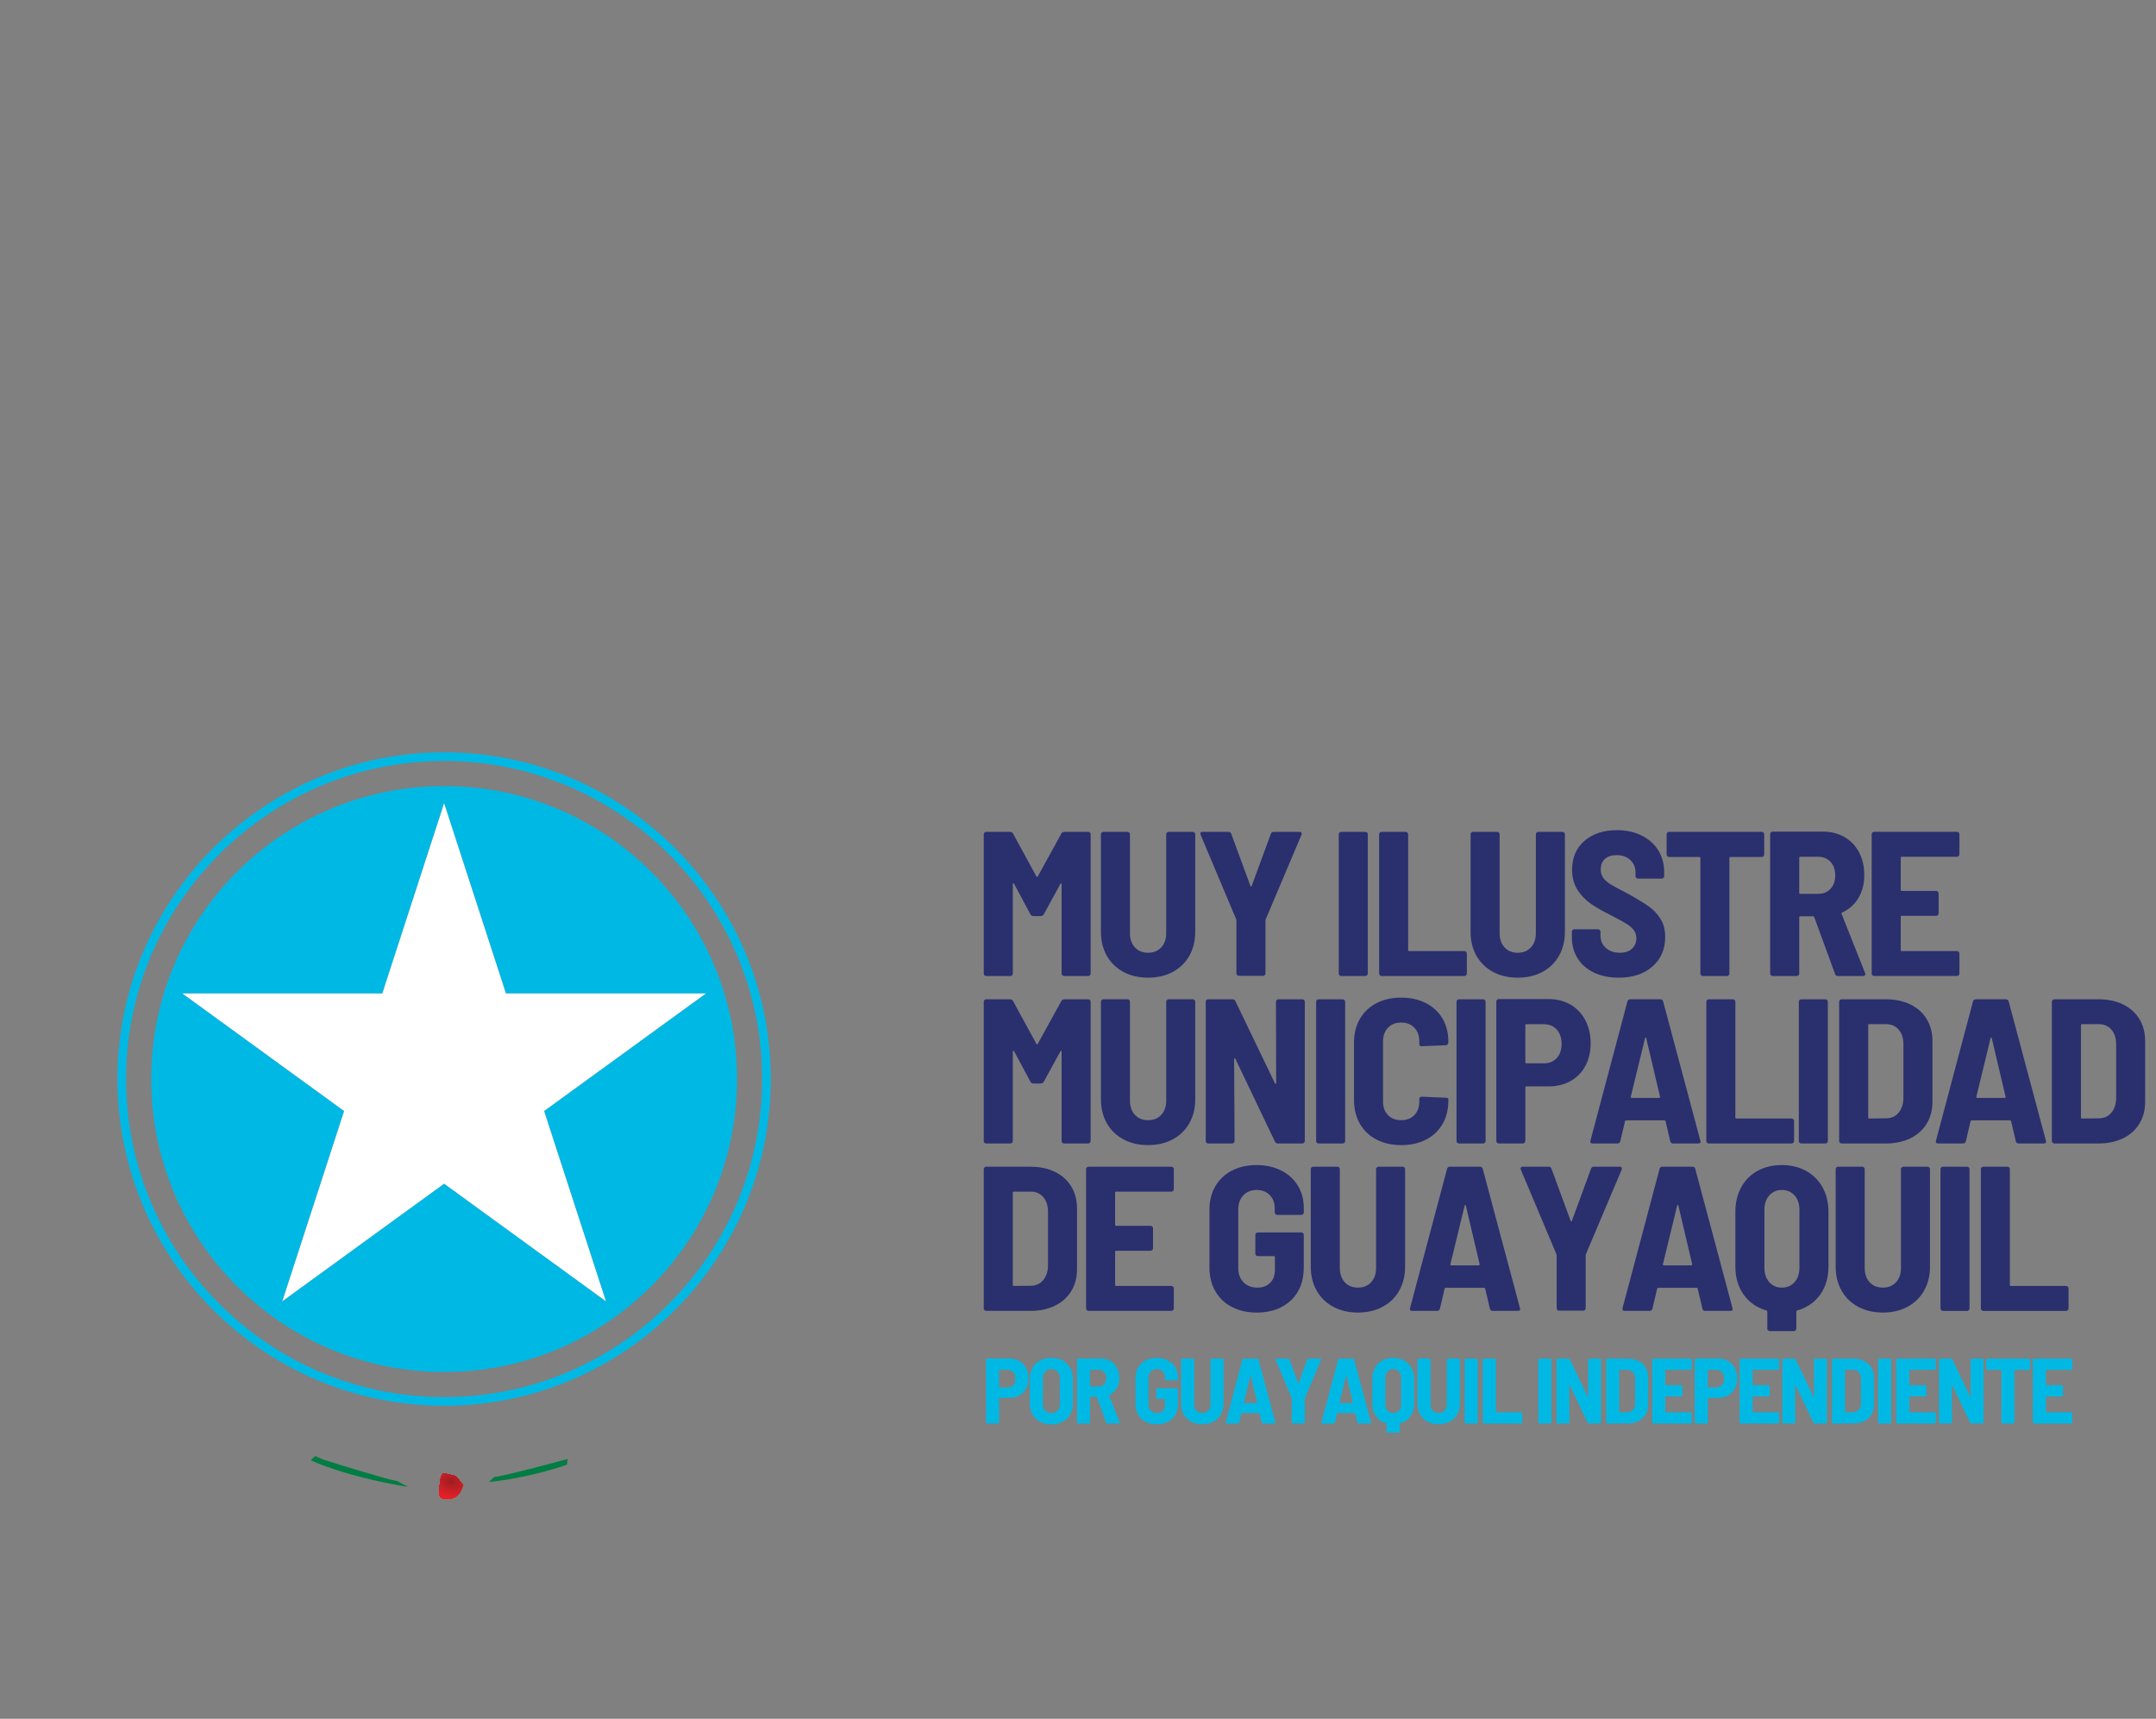 <?xml version="1.0" encoding="UTF-8"?> <svg xmlns="http://www.w3.org/2000/svg" xmlns:xlink="http://www.w3.org/1999/xlink" version="1.1" viewBox="0 0 138 110"><rect x="0" y="0" width="138" height="110" fill="#808080" stroke="none"/><style type="text/css"> .st0{fill:#00B8E4;} .st1{fill:#FFFFFF;} .st2{clip-path:url(#SVGID_00000020363589445056514790000006065240872287121298_);} .st3{clip-path:url(#SVGID_00000066516631624280055360000005532610067914418304_);} .st4{clip-path:url(#SVGID_00000042004183427197225390000001154999069713578161_);} .st5{clip-path:url(#SVGID_00000108998157558866033950000015473764395793867425_);} .st6{clip-path:url(#SVGID_00000084496247175975153010000011616856671985251251_);} .st7{clip-path:url(#SVGID_00000090991950730859446620000016796860690541984447_);} .st8{clip-path:url(#SVGID_00000164481279508631299120000002237675764079188401_);} .st9{clip-path:url(#SVGID_00000113342166136890383870000017216976462433700267_);} .st10{clip-path:url(#SVGID_00000129191164067511098800000008571795263420894876_);} .st11{clip-path:url(#SVGID_00000124157179880665822580000001834033459792754347_);} .st12{clip-path:url(#SVGID_00000124138029871515136870000003371512781196467875_);} .st13{clip-path:url(#SVGID_00000070838154003617921280000004106990807042539445_);} .st14{clip-path:url(#SVGID_00000056386478767866280150000015140045887369783188_);} .st15{clip-path:url(#SVGID_00000004510748341072522210000002422457434217104259_);} .st16{clip-path:url(#SVGID_00000013900573063636761820000013965997587865196696_);} .st17{clip-path:url(#SVGID_00000126325291027374077650000005307469951666752953_);} .st18{clip-path:url(#SVGID_00000034063170509273590530000017284774437043268745_);} .st19{clip-path:url(#SVGID_00000112602770438672690430000004477651452213050553_);} .st20{clip-path:url(#SVGID_00000129901127586600409700000015779339095280871596_);} .st21{clip-path:url(#SVGID_00000125595364899740303460000012685291610089838008_);} .st22{clip-path:url(#SVGID_00000018198362991704840900000018338667959828180647_);} .st23{clip-path:url(#SVGID_00000053531507823688678060000004681953268471581830_);} .st24{clip-path:url(#SVGID_00000132076155687465321350000003756403986147341979_);} .st25{clip-path:url(#SVGID_00000165923309368808256050000008321404149038415034_);} .st26{clip-path:url(#SVGID_00000000924244681952307130000011136341367093790606_);} .st27{clip-path:url(#SVGID_00000103963005998366753220000013313063063668604819_);} .st28{clip-path:url(#SVGID_00000110470275095356547090000011700281416105772730_);fill:#ED1C24;} .st29{clip-path:url(#SVGID_00000110470275095356547090000011700281416105772730_);fill:#EC1C24;} .st30{clip-path:url(#SVGID_00000110470275095356547090000011700281416105772730_);fill:#E91D24;} .st31{clip-path:url(#SVGID_00000110470275095356547090000011700281416105772730_);fill:#E61E25;} .st32{clip-path:url(#SVGID_00000110470275095356547090000011700281416105772730_);fill:#E21E25;} .st33{clip-path:url(#SVGID_00000110470275095356547090000011700281416105772730_);fill:#E01F26;} .st34{clip-path:url(#SVGID_00000110470275095356547090000011700281416105772730_);fill:#DE1F26;} .st35{clip-path:url(#SVGID_00000110470275095356547090000011700281416105772730_);fill:#DA1F26;} .st36{clip-path:url(#SVGID_00000110470275095356547090000011700281416105772730_);fill:#D91F26;} .st37{clip-path:url(#SVGID_00000110470275095356547090000011700281416105772730_);fill:#D71F26;} .st38{clip-path:url(#SVGID_00000110470275095356547090000011700281416105772730_);fill:#D31F26;} .st39{clip-path:url(#SVGID_00000110470275095356547090000011700281416105772730_);fill:#D21F26;} .st40{clip-path:url(#SVGID_00000110470275095356547090000011700281416105772730_);fill:#CF1F26;} .st41{clip-path:url(#SVGID_00000110470275095356547090000011700281416105772730_);fill:#CE1F26;} .st42{clip-path:url(#SVGID_00000110470275095356547090000011700281416105772730_);fill:#CD1F26;} .st43{clip-path:url(#SVGID_00000110470275095356547090000011700281416105772730_);fill:#CA2026;} .st44{clip-path:url(#SVGID_00000110470275095356547090000011700281416105772730_);fill:#C92026;} .st45{clip-path:url(#SVGID_00000110470275095356547090000011700281416105772730_);fill:#C42025;} .st46{clip-path:url(#SVGID_00000110470275095356547090000011700281416105772730_);fill:#C22025;} .st47{clip-path:url(#SVGID_00000110470275095356547090000011700281416105772730_);fill:#C02025;} .st48{clip-path:url(#SVGID_00000110470275095356547090000011700281416105772730_);fill:#BF2025;} .st49{clip-path:url(#SVGID_00000110470275095356547090000011700281416105772730_);fill:#BE2025;} .st50{clip-path:url(#SVGID_00000110470275095356547090000011700281416105772730_);fill:#BC1F25;} .st51{clip-path:url(#SVGID_00000110470275095356547090000011700281416105772730_);fill:#B91F24;} .st52{clip-path:url(#SVGID_00000110470275095356547090000011700281416105772730_);fill:#B71F24;} .st53{clip-path:url(#SVGID_00000110470275095356547090000011700281416105772730_);fill:#B51F24;} .st54{clip-path:url(#SVGID_00000110470275095356547090000011700281416105772730_);fill:#B31E23;} .st55{clip-path:url(#SVGID_00000110470275095356547090000011700281416105772730_);fill:#B21E23;} .st56{clip-path:url(#SVGID_00000110470275095356547090000011700281416105772730_);fill:#AF1E22;} .st57{clip-path:url(#SVGID_00000110470275095356547090000011700281416105772730_);fill:#A91D21;} .st58{clip-path:url(#SVGID_00000110470275095356547090000011700281416105772730_);fill:#A71D21;} .st59{clip-path:url(#SVGID_00000110470275095356547090000011700281416105772730_);fill:#A41C20;} .st60{clip-path:url(#SVGID_00000110470275095356547090000011700281416105772730_);fill:#A31C20;} .st61{clip-path:url(#SVGID_00000110470275095356547090000011700281416105772730_);fill:#A21C20;} .st62{clip-path:url(#SVGID_00000047771693184556434650000011759220920194989209_);} .st63{clip-path:url(#SVGID_00000124140497745939030340000011516926108672203928_);} .st64{fill:#2A2F6E;} </style><g><path class="st0" d="M38.78,83.274l-10.354-7.522l-10.353,7.522l3.955-12.171l-10.354-7.522h12.798l3.955-12.171l3.955,12.171 H45.18l-10.354,7.522L38.78,83.274z M28.427,50.308c-10.355,0-18.75,8.394-18.75,18.749c0,10.356,8.394,18.75,18.75,18.75 c10.355,0,18.75-8.394,18.75-18.75C47.177,58.702,38.782,50.308,28.427,50.308"></path><path class="st0" d="M28.427,89.413c-11.224,0-20.356-9.131-20.356-20.356c0-11.223,9.132-20.355,20.356-20.355 c11.224,0,20.355,9.132,20.355,20.355C48.782,80.283,39.651,89.413,28.427,89.413 M28.427,48.148 c-11.53,0-20.91,9.381-20.91,20.909c0,11.53,9.38,20.91,20.91,20.91c11.53,0,20.91-9.38,20.91-20.91 C49.337,57.529,39.956,48.148,28.427,48.148"></path><polygon class="st1" points="32.382,63.581 28.427,51.41 24.472,63.581 11.675,63.581 22.028,71.103 18.073,83.275 28.427,75.753 38.781,83.275 34.826,71.103 45.179,63.581 "></polygon><g><defs><path id="SVGID_1_" d="M6.021,53.978c-0.587,1.394-0.475,2.063-0.359,2.338c-0.28,0.586-0.537,1.18-0.773,1.782 c0.018-0.391-0.005-0.894-0.13-1.492c-0.113-0.535-0.705-1.736-0.885-1.732c-0.299,0.007-0.428,1.471-0.333,1.943 c0.302,1.498,0.773,1.996,1.021,2.162c-0.24,0.68-0.454,1.367-0.639,2.062c-0.025-0.398-0.105-0.907-0.303-1.503 c-0.174-0.521-0.899-1.65-1.077-1.626c-0.295,0.041-0.255,1.512-0.106,1.971c0.477,1.469,1.005,1.909,1.268,2.042 c-0.162,0.701-0.297,1.409-0.403,2.12c-0.071-0.393-0.208-0.891-0.474-1.463c-0.232-0.498-1.081-1.54-1.255-1.496 c-0.287,0.073-0.078,1.534,0.122,1.975c0.639,1.399,1.211,1.781,1.488,1.885c-0.081,0.707-0.134,1.417-0.159,2.128 c-0.117-0.379-0.309-0.847-0.63-1.373c-0.287-0.469-1.248-1.41-1.416-1.347c-0.277,0.105,0.099,1.535,0.349,1.952 c0.781,1.3,1.386,1.627,1.679,1.706C3.004,68.708,3.03,69.405,3.083,70.1c-0.159-0.354-0.399-0.781-0.76-1.244 c-0.339-0.435-1.402-1.264-1.56-1.182c-0.263,0.138,0.275,1.519,0.57,1.904c0.904,1.178,1.534,1.451,1.842,1.505 c0.075,0.675,0.177,1.348,0.305,2.019c-0.198-0.323-0.474-0.7-0.863-1.099c-0.386-0.395-1.535-1.099-1.683-0.999 c-0.245,0.165,0.447,1.479,0.784,1.83c1.007,1.046,1.655,1.261,1.976,1.288c0.148,0.647,0.321,1.289,0.517,1.926 c-0.229-0.287-0.534-0.611-0.942-0.943c-0.428-0.349-1.648-0.921-1.784-0.806c-0.223,0.192,0.614,1.422,0.989,1.733 c1.094,0.907,1.755,1.061,2.084,1.06c0.217,0.611,0.456,1.218,0.719,1.817c-0.254-0.249-0.584-0.523-1.003-0.793 c-0.465-0.299-1.74-0.73-1.862-0.6c-0.2,0.216,0.773,1.346,1.181,1.614c1.166,0.763,1.837,0.854,2.17,0.822 c0.283,0.576,0.586,1.145,0.913,1.704c-0.277-0.213-0.626-0.441-1.059-0.655c-0.495-0.245-1.81-0.531-1.916-0.388 c-0.172,0.238,0.922,1.254,1.357,1.473c1.23,0.622,1.906,0.644,2.238,0.576c0.345,0.536,0.709,1.066,1.097,1.583 c-0.297-0.179-0.663-0.362-1.11-0.525c-0.519-0.188-1.856-0.324-1.943-0.169c-0.145,0.256,1.058,1.143,1.515,1.313 c1.286,0.477,1.958,0.426,2.28,0.322c0.198,0.242,0.399,0.483,0.607,0.719c0.219,0.25,0.442,0.492,0.666,0.73 c-0.314-0.143-0.699-0.284-1.159-0.395c-0.538-0.129-1.878-0.114-1.947,0.05c-0.113,0.272,1.18,1.019,1.653,1.137 c1.322,0.329,1.984,0.205,2.294,0.066c0.459,0.449,0.929,0.88,1.409,1.289c-0.324-0.104-0.713-0.198-1.171-0.255 c-0.547-0.069-1.875,0.098-1.924,0.269c-0.081,0.285,1.289,0.881,1.77,0.945c1.334,0.176,1.976-0.015,2.271-0.186 c0.503,0.391,1.016,0.762,1.537,1.113c-0.329-0.065-0.718-0.113-1.17-0.118c-0.55-0.006-1.848,0.31-1.878,0.486 c-0.048,0.29,1.379,0.73,1.864,0.741c1.32,0.023,1.935-0.23,2.215-0.432c0.02,0.009,0.039,0.018,0.059,0.027l1.979,1.291 c0-0.001-1.459-0.399-2.923,0.422c0,0-0.496,0.178,0.686,0.527c0,0.001,1.625,0.563,3.333-0.403l1.036,0.434l0,0l0.138-0.296 c0-0.001,0.028,0.01,0.075,0.025v-0.002l-1.56-0.779c0,0,0.29-2.196-1.593-3.637c0,0-0.743,1.166,0.581,3.057l-1.518-0.993 l0.001-0.001c-0.01-0.006-0.019-0.012-0.03-0.017l-0.062-0.042l-0.001,0.002c-0.152-0.091-0.304-0.181-0.454-0.276 c0.074-0.375,0.022-1.279-0.109-1.683c-0.464-1.433-1.251-2.045-1.251-2.045c0,0.001-0.653,0.45,0.001,2.412 c0.053,0.158,0.195,0.409,0.371,0.661c-0.518-0.36-1.026-0.74-1.523-1.138c0.12-0.358,0.174-1.274,0.09-1.692 c-0.297-1.474-1.011-2.17-1.011-2.17s-0.702,0.373-0.277,2.393c0.035,0.166,0.154,0.442,0.305,0.718 c-0.478-0.421-0.942-0.862-1.395-1.321c0.159-0.341,0.319-1.244,0.283-1.669c-0.125-1.494-0.756-2.266-0.756-2.266 c0,0.001-0.741,0.29-0.551,2.342c0.015,0.168,0.102,0.451,0.219,0.741c-0.094-0.104-0.19-0.203-0.283-0.309 c-0.331-0.377-0.646-0.763-0.953-1.154c0.199-0.319,0.462-1.198,0.475-1.623C9.6,81.386,9.061,80.55,9.061,80.55 s-0.771,0.205-0.818,2.26c-0.005,0.167,0.048,0.459,0.131,0.759c-0.374-0.521-0.727-1.051-1.059-1.591 c0.234-0.297,0.595-1.135,0.658-1.554c0.219-1.478-0.22-2.368-0.22-2.368s-0.791,0.117-1.075,2.15 c-0.023,0.165-0.005,0.456,0.043,0.761c-0.31-0.556-0.599-1.121-0.867-1.693c0.268-0.27,0.721-1.057,0.831-1.465 c0.39-1.44,0.054-2.371,0.054-2.371c0,0.001-0.802,0.026-1.319,2.01c-0.042,0.159-0.057,0.445-0.045,0.749 c-0.243-0.583-0.465-1.173-0.665-1.769c0.298-0.239,0.838-0.965,0.993-1.355c0.555-1.384,0.328-2.347,0.328-2.347 s-0.801-0.064-1.543,1.845c-0.059,0.153-0.107,0.433-0.131,0.733c-0.174-0.605-0.326-1.213-0.458-1.824 c0.324-0.204,0.944-0.863,1.145-1.233c0.711-1.31,0.596-2.29,0.596-2.29s-0.789-0.154-1.748,1.655 c-0.077,0.145-0.157,0.418-0.216,0.715c-0.106-0.618-0.19-1.239-0.253-1.86c0.344-0.161,1.045-0.751,1.289-1.097 c0.859-1.22,0.858-2.203,0.858-2.203s-0.768-0.242-1.931,1.443c-0.095,0.138-0.21,0.409-0.303,0.703 c-0.037-0.629-0.051-1.259-0.043-1.888c0.355-0.113,1.136-0.625,1.421-0.946c0.995-1.111,1.107-2.088,1.107-2.088 s-0.735-0.326-2.088,1.214c-0.116,0.132-0.27,0.407-0.402,0.706c0.034-0.641,0.091-1.279,0.171-1.916 c0.354-0.058,1.218-0.49,1.546-0.781c1.119-0.992,1.342-1.946,1.342-1.946s-0.694-0.407-2.219,0.968 c-0.141,0.127-0.345,0.414-0.518,0.721c0.108-0.654,0.24-1.302,0.397-1.946c0.334,0.003,1.29-0.342,1.66-0.6 c1.227-0.857,1.56-1.779,1.56-1.779s-0.032-0.024-0.101-0.048c-0.239-0.083-0.918-0.167-2.219,0.758 c-0.169,0.121-0.434,0.42-0.655,0.734c0.187-0.664,0.4-1.321,0.639-1.97c0.288,0.065,1.342-0.178,1.758-0.402 c1.321-0.711,1.758-1.587,1.758-1.587s-0.586-0.551-2.391,0.442c-0.2,0.11-0.54,0.42-0.81,0.735 c0.17-0.417,0.349-0.832,0.541-1.241c0.146-0.113,0.846-0.695,1.375-1.979c0.206-0.503,0.386-1.815,0.231-1.911 c-0.016-0.01-0.036-0.015-0.057-0.015C7.022,52.55,6.195,53.567,6.021,53.978"></path></defs><clipPath id="SVGID_00000152257210073250022560000017094587547385781150_"><use xlink:href="#SVGID_1_" style="overflow:visible;"></use></clipPath></g><g><defs><path id="SVGID_00000063602381711317245980000015318845005809691015_" d="M6.021,53.978c-0.587,1.394-0.475,2.063-0.359,2.338 c-0.28,0.586-0.537,1.18-0.773,1.782c0.018-0.391-0.005-0.894-0.13-1.492c-0.113-0.535-0.705-1.736-0.885-1.732 c-0.299,0.007-0.428,1.471-0.333,1.943c0.302,1.498,0.773,1.996,1.021,2.162c-0.24,0.68-0.454,1.367-0.639,2.062 c-0.025-0.398-0.105-0.907-0.303-1.503c-0.174-0.521-0.899-1.65-1.077-1.626c-0.295,0.041-0.255,1.512-0.106,1.971 c0.477,1.469,1.005,1.909,1.268,2.042c-0.162,0.701-0.297,1.409-0.403,2.12c-0.071-0.393-0.208-0.891-0.474-1.463 c-0.232-0.498-1.081-1.54-1.255-1.496c-0.287,0.073-0.078,1.534,0.122,1.975c0.639,1.399,1.211,1.781,1.488,1.885 c-0.081,0.707-0.134,1.417-0.159,2.128c-0.117-0.379-0.309-0.847-0.63-1.373c-0.287-0.469-1.248-1.41-1.416-1.347 c-0.277,0.105,0.099,1.535,0.349,1.952c0.781,1.3,1.386,1.627,1.679,1.706C3.004,68.708,3.03,69.405,3.083,70.1 c-0.159-0.354-0.399-0.781-0.76-1.244c-0.339-0.435-1.402-1.264-1.56-1.182c-0.263,0.138,0.275,1.519,0.57,1.904 c0.904,1.178,1.534,1.451,1.842,1.505c0.075,0.675,0.177,1.348,0.305,2.019c-0.198-0.323-0.474-0.7-0.863-1.099 c-0.386-0.395-1.535-1.099-1.683-0.999c-0.245,0.165,0.447,1.479,0.784,1.83c1.007,1.046,1.655,1.261,1.976,1.288 c0.148,0.647,0.321,1.289,0.517,1.926c-0.229-0.287-0.534-0.611-0.942-0.943c-0.428-0.349-1.648-0.921-1.784-0.806 c-0.223,0.192,0.614,1.422,0.989,1.733c1.094,0.907,1.755,1.061,2.084,1.06c0.217,0.611,0.456,1.218,0.719,1.817 c-0.254-0.249-0.584-0.523-1.003-0.793c-0.465-0.299-1.74-0.73-1.862-0.6c-0.2,0.216,0.773,1.346,1.181,1.614 c1.166,0.763,1.837,0.854,2.17,0.822c0.283,0.576,0.586,1.145,0.913,1.704c-0.277-0.213-0.626-0.441-1.059-0.655 c-0.495-0.245-1.81-0.531-1.916-0.388c-0.172,0.238,0.922,1.254,1.357,1.473c1.23,0.622,1.906,0.644,2.238,0.576 c0.345,0.536,0.709,1.066,1.097,1.583c-0.297-0.179-0.663-0.362-1.11-0.525c-0.519-0.188-1.856-0.324-1.943-0.169 c-0.145,0.256,1.058,1.143,1.515,1.313c1.286,0.477,1.958,0.426,2.28,0.322c0.198,0.242,0.399,0.483,0.607,0.719 c0.219,0.25,0.442,0.492,0.666,0.73c-0.314-0.143-0.699-0.284-1.159-0.395c-0.538-0.129-1.878-0.114-1.947,0.05 c-0.113,0.272,1.18,1.019,1.653,1.137c1.322,0.329,1.984,0.205,2.294,0.066c0.459,0.449,0.929,0.88,1.409,1.289 c-0.324-0.104-0.713-0.198-1.171-0.255c-0.547-0.069-1.875,0.098-1.924,0.269c-0.081,0.285,1.289,0.881,1.77,0.945 c1.334,0.176,1.976-0.015,2.271-0.186c0.503,0.391,1.016,0.762,1.537,1.113c-0.329-0.065-0.718-0.113-1.17-0.118 c-0.55-0.006-1.848,0.31-1.878,0.486c-0.048,0.29,1.379,0.73,1.864,0.741c1.32,0.023,1.935-0.23,2.215-0.432 c0.02,0.009,0.039,0.018,0.059,0.027l1.979,1.291c0-0.001-1.459-0.399-2.923,0.422c0,0-0.496,0.178,0.686,0.527 c0,0.001,1.625,0.563,3.333-0.403l1.036,0.434l0,0l0.138-0.296c0-0.001,0.028,0.01,0.075,0.025v-0.002l-1.56-0.779 c0,0,0.29-2.196-1.593-3.637c0,0-0.743,1.166,0.581,3.057l-1.518-0.993l0.001-0.001c-0.01-0.006-0.019-0.012-0.03-0.017 l-0.062-0.042l-0.001,0.002c-0.152-0.091-0.304-0.181-0.454-0.276c0.074-0.375,0.022-1.279-0.109-1.683 c-0.464-1.433-1.251-2.045-1.251-2.045c0,0.001-0.653,0.45,0.001,2.412c0.053,0.158,0.195,0.409,0.371,0.661 c-0.518-0.36-1.026-0.74-1.523-1.138c0.12-0.358,0.174-1.274,0.09-1.692c-0.297-1.474-1.011-2.17-1.011-2.17 s-0.702,0.373-0.277,2.393c0.035,0.166,0.154,0.442,0.305,0.718c-0.478-0.421-0.942-0.862-1.395-1.321 c0.159-0.341,0.319-1.244,0.283-1.669c-0.125-1.494-0.756-2.266-0.756-2.266c0,0.001-0.741,0.29-0.551,2.342 c0.015,0.168,0.102,0.451,0.219,0.741c-0.094-0.104-0.19-0.203-0.283-0.309c-0.331-0.377-0.646-0.763-0.953-1.154 c0.199-0.319,0.462-1.198,0.475-1.623C9.6,81.386,9.061,80.55,9.061,80.55s-0.771,0.205-0.818,2.26 c-0.005,0.167,0.048,0.459,0.131,0.759c-0.374-0.521-0.727-1.051-1.059-1.591c0.234-0.297,0.595-1.135,0.658-1.554 c0.219-1.478-0.22-2.368-0.22-2.368s-0.791,0.117-1.075,2.15c-0.023,0.165-0.005,0.456,0.043,0.761 c-0.31-0.556-0.599-1.121-0.867-1.693c0.268-0.27,0.721-1.057,0.831-1.465c0.39-1.44,0.054-2.371,0.054-2.371 c0,0.001-0.802,0.026-1.319,2.01c-0.042,0.159-0.057,0.445-0.045,0.749c-0.243-0.583-0.465-1.173-0.665-1.769 c0.298-0.239,0.838-0.965,0.993-1.355c0.555-1.384,0.328-2.347,0.328-2.347s-0.801-0.064-1.543,1.845 c-0.059,0.153-0.107,0.433-0.131,0.733c-0.174-0.605-0.326-1.213-0.458-1.824c0.324-0.204,0.944-0.863,1.145-1.233 c0.711-1.31,0.596-2.29,0.596-2.29s-0.789-0.154-1.748,1.655c-0.077,0.145-0.157,0.418-0.216,0.715 c-0.106-0.618-0.19-1.239-0.253-1.86c0.344-0.161,1.045-0.751,1.289-1.097c0.859-1.22,0.858-2.203,0.858-2.203 s-0.768-0.242-1.931,1.443c-0.095,0.138-0.21,0.409-0.303,0.703c-0.037-0.629-0.051-1.259-0.043-1.888 c0.355-0.113,1.136-0.625,1.421-0.946c0.995-1.111,1.107-2.088,1.107-2.088s-0.735-0.326-2.088,1.214 c-0.116,0.132-0.27,0.407-0.402,0.706c0.034-0.641,0.091-1.279,0.171-1.916c0.354-0.058,1.218-0.49,1.546-0.781 c1.119-0.992,1.342-1.946,1.342-1.946s-0.694-0.407-2.219,0.968c-0.141,0.127-0.345,0.414-0.518,0.721 c0.108-0.654,0.24-1.302,0.397-1.946c0.334,0.003,1.29-0.342,1.66-0.6c1.227-0.857,1.56-1.779,1.56-1.779 s-0.032-0.024-0.101-0.048c-0.239-0.083-0.918-0.167-2.219,0.758c-0.169,0.121-0.434,0.42-0.655,0.734 c0.187-0.664,0.4-1.321,0.639-1.97c0.288,0.065,1.342-0.178,1.758-0.402c1.321-0.711,1.758-1.587,1.758-1.587 s-0.586-0.551-2.391,0.442c-0.2,0.11-0.54,0.42-0.81,0.735c0.17-0.417,0.349-0.832,0.541-1.241 c0.146-0.113,0.846-0.695,1.375-1.979c0.206-0.503,0.386-1.815,0.231-1.911c-0.016-0.01-0.036-0.015-0.057-0.015 C7.022,52.55,6.195,53.567,6.021,53.978"></path></defs><clipPath id="SVGID_00000079471615844773504190000009338503438708661406_"><use xlink:href="#SVGID_00000063602381711317245980000015318845005809691015_" style="overflow:visible;"></use></clipPath></g><g><defs><path id="SVGID_00000137831228113623123630000015522218668737744828_" d="M49.459,52.566c-0.153,0.095,0.026,1.408,0.233,1.911 c0.53,1.283,1.23,1.866,1.375,1.979c0.193,0.409,0.371,0.825,0.542,1.241c-0.27-0.315-0.61-0.626-0.81-0.735 c-1.804-0.993-2.391-0.442-2.391-0.442s0.438,0.877,1.758,1.587c0.415,0.223,1.47,0.467,1.758,0.402 c0.239,0.649,0.453,1.306,0.639,1.97c-0.221-0.314-0.486-0.614-0.655-0.734c-1.675-1.191-2.32-0.71-2.32-0.71 s0.333,0.922,1.56,1.779c0.371,0.258,1.327,0.603,1.661,0.6c0.156,0.644,0.288,1.292,0.397,1.946 c-0.174-0.306-0.378-0.594-0.519-0.721c-1.524-1.375-2.219-0.968-2.219-0.968s0.224,0.954,1.343,1.946 c0.327,0.291,1.192,0.723,1.546,0.781c0.08,0.637,0.137,1.275,0.171,1.916c-0.131-0.299-0.286-0.574-0.402-0.706 c-1.353-1.54-2.089-1.214-2.089-1.214s0.112,0.977,1.107,2.088c0.285,0.321,1.066,0.833,1.421,0.946 c0.008,0.629-0.007,1.259-0.043,1.888c-0.094-0.295-0.208-0.565-0.303-0.703c-1.163-1.685-1.931-1.443-1.931-1.443 s-0.001,0.983,0.858,2.203c0.243,0.346,0.944,0.935,1.289,1.097c-0.063,0.621-0.147,1.242-0.253,1.86 c-0.058-0.297-0.139-0.571-0.216-0.715c-0.96-1.809-1.749-1.655-1.749-1.655s-0.115,0.98,0.596,2.29 c0.201,0.37,0.82,1.029,1.145,1.233c-0.132,0.612-0.285,1.22-0.459,1.824c-0.023-0.301-0.071-0.581-0.131-0.733 c-0.743-1.909-1.543-1.845-1.543-1.845s-0.227,0.962,0.327,2.347c0.156,0.39,0.694,1.116,0.992,1.355 c-0.201,0.595-0.422,1.186-0.665,1.769c0.011-0.303-0.003-0.589-0.045-0.749c-0.517-1.984-1.319-2.01-1.319-2.01 c0,0.001-0.334,0.931,0.055,2.371c0.11,0.409,0.563,1.195,0.831,1.465c-0.268,0.571-0.557,1.137-0.867,1.693 c0.047-0.305,0.066-0.596,0.042-0.761c-0.284-2.033-1.075-2.15-1.075-2.15s-0.44,0.89-0.221,2.368 c0.063,0.418,0.424,1.257,0.659,1.554c-0.333,0.539-0.686,1.07-1.06,1.591c0.083-0.3,0.136-0.592,0.132-0.759 c-0.047-2.055-0.818-2.26-0.818-2.26s-0.538,0.835-0.491,2.331c0.014,0.425,0.277,1.303,0.475,1.623 c-0.306,0.39-0.621,0.777-0.953,1.154c-0.093,0.106-0.189,0.205-0.283,0.309c0.118-0.29,0.203-0.573,0.219-0.741 c0.19-2.052-0.551-2.342-0.551-2.342c0,0.001-0.63,0.771-0.755,2.266c-0.036,0.425,0.123,1.328,0.283,1.669 c-0.453,0.459-0.917,0.901-1.396,1.321c0.151-0.277,0.27-0.553,0.305-0.718c0.425-2.02-0.277-2.393-0.277-2.393 s-0.714,0.696-1.011,2.17c-0.084,0.418-0.031,1.334,0.089,1.692c-0.497,0.398-1.004,0.778-1.522,1.138 c0.175-0.251,0.318-0.502,0.37-0.661c0.655-1.962,0.002-2.412,0.002-2.412c0,0.001-0.788,0.613-1.252,2.045 c-0.13,0.404-0.183,1.308-0.109,1.683c-0.15,0.095-0.302,0.185-0.454,0.276l-0.001-0.002l-0.063,0.042 c-0.01,0.005-0.019,0.011-0.03,0.017l0.001,0.001l-1.518,0.993c1.324-1.891,0.581-3.057,0.581-3.057 c-1.883,1.44-1.594,3.637-1.594,3.637l-1.561,0.779l0.226,0.289l1.024-0.45c1.707,0.967,3.333,0.403,3.333,0.403 c1.181-0.349,0.685-0.527,0.685-0.527c-1.463-0.821-2.922-0.422-2.922-0.422l1.978-1.291c0.02-0.01,0.04-0.019,0.059-0.027 c0.281,0.202,0.895,0.455,2.216,0.432c0.485-0.01,1.912-0.45,1.864-0.741c-0.029-0.176-1.327-0.491-1.878-0.486 c-0.452,0.005-0.841,0.053-1.17,0.118c0.521-0.351,1.034-0.722,1.536-1.113c0.296,0.171,0.938,0.362,2.271,0.186 c0.482-0.065,1.851-0.661,1.77-0.945c-0.049-0.17-1.377-0.337-1.925-0.269c-0.458,0.057-0.846,0.151-1.17,0.255 c0.48-0.409,0.949-0.84,1.409-1.289c0.31,0.139,0.972,0.263,2.294-0.066c0.473-0.118,1.767-0.865,1.654-1.137 c-0.069-0.164-1.41-0.178-1.947-0.05c-0.461,0.111-0.845,0.251-1.159,0.395c0.224-0.238,0.447-0.481,0.665-0.73 c0.209-0.236,0.409-0.477,0.607-0.719c0.323,0.104,0.995,0.155,2.28-0.322c0.457-0.17,1.659-1.057,1.515-1.313 c-0.087-0.155-1.425-0.019-1.944,0.169c-0.446,0.162-0.814,0.346-1.11,0.525c0.388-0.517,0.752-1.047,1.097-1.583 c0.331,0.068,1.007,0.046,2.238-0.576c0.434-0.219,1.529-1.235,1.357-1.473c-0.106-0.143-1.42,0.143-1.916,0.388 c-0.433,0.214-0.782,0.442-1.059,0.655c0.327-0.559,0.63-1.129,0.913-1.704c0.334,0.033,1.004-0.058,2.171-0.822 c0.407-0.267,1.38-1.398,1.18-1.614c-0.121-0.13-1.396,0.301-1.862,0.6c-0.419,0.27-0.749,0.544-1.003,0.793 c0.263-0.599,0.502-1.206,0.719-1.817c0.33,0.001,0.991-0.153,2.084-1.06c0.375-0.311,1.213-1.541,0.989-1.733 c-0.135-0.115-1.356,0.457-1.783,0.806c-0.407,0.333-0.714,0.657-0.942,0.943c0.197-0.637,0.369-1.278,0.517-1.926 c0.321-0.027,0.969-0.242,1.976-1.288c0.337-0.35,1.029-1.665,0.784-1.83c-0.147-0.1-1.296,0.604-1.682,0.999 c-0.39,0.399-0.666,0.776-0.863,1.099c0.127-0.67,0.229-1.344,0.304-2.019c0.309-0.054,0.939-0.327,1.842-1.505 c0.295-0.386,0.833-1.767,0.57-1.904c-0.158-0.082-1.221,0.747-1.559,1.182c-0.361,0.463-0.601,0.89-0.761,1.244 c0.053-0.695,0.079-1.392,0.078-2.088c0.294-0.079,0.898-0.406,1.68-1.706c0.249-0.417,0.625-1.847,0.348-1.952 c-0.168-0.063-1.13,0.878-1.417,1.347c-0.321,0.526-0.514,0.994-0.63,1.373c-0.026-0.711-0.079-1.421-0.16-2.128 c0.278-0.104,0.85-0.486,1.489-1.885c0.201-0.441,0.41-1.902,0.122-1.975c-0.174-0.044-1.023,0.998-1.255,1.496 c-0.266,0.571-0.403,1.07-0.474,1.463c-0.106-0.711-0.241-1.42-0.403-2.12c0.263-0.133,0.791-0.573,1.268-2.042 c0.149-0.459,0.188-1.931-0.107-1.971c-0.178-0.024-0.903,1.105-1.076,1.626c-0.199,0.597-0.278,1.105-0.303,1.503 c-0.185-0.694-0.399-1.382-0.639-2.062c0.249-0.166,0.718-0.665,1.021-2.162c0.095-0.472-0.034-1.936-0.333-1.943 c-0.18-0.004-0.771,1.197-0.885,1.732c-0.125,0.598-0.148,1.101-0.13,1.492c-0.236-0.602-0.493-1.196-0.772-1.782 c0.115-0.274,0.227-0.943-0.359-2.338c-0.174-0.411-1.001-1.427-1.316-1.428C49.495,52.55,49.475,52.555,49.459,52.566"></path></defs><clipPath id="SVGID_00000116946781546198159870000014314718820451602865_"><use xlink:href="#SVGID_00000137831228113623123630000015522218668737744828_" style="overflow:visible;"></use></clipPath></g><g><defs><path id="SVGID_00000049906830265711871090000010319467567072697229_" d="M49.459,52.566c-0.153,0.095,0.026,1.408,0.233,1.911 c0.53,1.283,1.23,1.866,1.375,1.979c0.193,0.409,0.371,0.825,0.542,1.241c-0.27-0.315-0.61-0.626-0.81-0.735 c-1.804-0.993-2.391-0.442-2.391-0.442s0.438,0.877,1.758,1.587c0.415,0.223,1.47,0.467,1.758,0.402 c0.239,0.649,0.453,1.306,0.639,1.97c-0.221-0.314-0.486-0.614-0.655-0.734c-1.675-1.191-2.32-0.71-2.32-0.71 s0.333,0.922,1.56,1.779c0.371,0.258,1.327,0.603,1.661,0.6c0.156,0.644,0.288,1.292,0.397,1.946 c-0.174-0.306-0.378-0.594-0.519-0.721c-1.524-1.375-2.219-0.968-2.219-0.968s0.224,0.954,1.343,1.946 c0.327,0.291,1.192,0.723,1.546,0.781c0.08,0.637,0.137,1.275,0.171,1.916c-0.131-0.299-0.286-0.574-0.402-0.706 c-1.353-1.54-2.089-1.214-2.089-1.214s0.112,0.977,1.107,2.088c0.285,0.321,1.066,0.833,1.421,0.946 c0.008,0.629-0.007,1.259-0.043,1.888c-0.094-0.295-0.208-0.565-0.303-0.703c-1.163-1.685-1.931-1.443-1.931-1.443 s-0.001,0.983,0.858,2.203c0.243,0.346,0.944,0.935,1.289,1.097c-0.063,0.621-0.147,1.242-0.253,1.86 c-0.058-0.297-0.139-0.571-0.216-0.715c-0.96-1.809-1.749-1.655-1.749-1.655s-0.115,0.98,0.596,2.29 c0.201,0.37,0.82,1.029,1.145,1.233c-0.132,0.612-0.285,1.22-0.459,1.824c-0.023-0.301-0.071-0.581-0.131-0.733 c-0.743-1.909-1.543-1.845-1.543-1.845s-0.227,0.962,0.327,2.347c0.156,0.39,0.694,1.116,0.992,1.355 c-0.201,0.595-0.422,1.186-0.665,1.769c0.011-0.303-0.003-0.589-0.045-0.749c-0.517-1.984-1.319-2.01-1.319-2.01 c0,0.001-0.334,0.931,0.055,2.371c0.11,0.409,0.563,1.195,0.831,1.465c-0.268,0.571-0.557,1.137-0.867,1.693 c0.047-0.305,0.066-0.596,0.042-0.761c-0.284-2.033-1.075-2.15-1.075-2.15s-0.44,0.89-0.221,2.368 c0.063,0.418,0.424,1.257,0.659,1.554c-0.333,0.539-0.686,1.07-1.06,1.591c0.083-0.3,0.136-0.592,0.132-0.759 c-0.047-2.055-0.818-2.26-0.818-2.26s-0.538,0.835-0.491,2.331c0.014,0.425,0.277,1.303,0.475,1.623 c-0.306,0.39-0.621,0.777-0.953,1.154c-0.093,0.106-0.189,0.205-0.283,0.309c0.118-0.29,0.203-0.573,0.219-0.741 c0.19-2.052-0.551-2.342-0.551-2.342c0,0.001-0.63,0.771-0.755,2.266c-0.036,0.425,0.123,1.328,0.283,1.669 c-0.453,0.459-0.917,0.901-1.396,1.321c0.151-0.277,0.27-0.553,0.305-0.718c0.425-2.02-0.277-2.393-0.277-2.393 s-0.714,0.696-1.011,2.17c-0.084,0.418-0.031,1.334,0.089,1.692c-0.497,0.398-1.004,0.778-1.522,1.138 c0.175-0.251,0.318-0.502,0.37-0.661c0.655-1.962,0.002-2.412,0.002-2.412c0,0.001-0.788,0.613-1.252,2.045 c-0.13,0.404-0.183,1.308-0.109,1.683c-0.15,0.095-0.302,0.185-0.454,0.276l-0.001-0.002l-0.063,0.042 c-0.01,0.005-0.019,0.011-0.03,0.017l0.001,0.001l-1.518,0.993c1.324-1.891,0.581-3.057,0.581-3.057 c-1.883,1.44-1.594,3.637-1.594,3.637l-1.561,0.779l0.226,0.289l1.024-0.45c1.707,0.967,3.333,0.403,3.333,0.403 c1.181-0.349,0.685-0.527,0.685-0.527c-1.463-0.821-2.922-0.422-2.922-0.422l1.978-1.291c0.02-0.01,0.04-0.019,0.059-0.027 c0.281,0.202,0.895,0.455,2.216,0.432c0.485-0.01,1.912-0.45,1.864-0.741c-0.029-0.176-1.327-0.491-1.878-0.486 c-0.452,0.005-0.841,0.053-1.17,0.118c0.521-0.351,1.034-0.722,1.536-1.113c0.296,0.171,0.938,0.362,2.271,0.186 c0.482-0.065,1.851-0.661,1.77-0.945c-0.049-0.17-1.377-0.337-1.925-0.269c-0.458,0.057-0.846,0.151-1.17,0.255 c0.48-0.409,0.949-0.84,1.409-1.289c0.31,0.139,0.972,0.263,2.294-0.066c0.473-0.118,1.767-0.865,1.654-1.137 c-0.069-0.164-1.41-0.178-1.947-0.05c-0.461,0.111-0.845,0.251-1.159,0.395c0.224-0.238,0.447-0.481,0.665-0.73 c0.209-0.236,0.409-0.477,0.607-0.719c0.323,0.104,0.995,0.155,2.28-0.322c0.457-0.17,1.659-1.057,1.515-1.313 c-0.087-0.155-1.425-0.019-1.944,0.169c-0.446,0.162-0.814,0.346-1.11,0.525c0.388-0.517,0.752-1.047,1.097-1.583 c0.331,0.068,1.007,0.046,2.238-0.576c0.434-0.219,1.529-1.235,1.357-1.473c-0.106-0.143-1.42,0.143-1.916,0.388 c-0.433,0.214-0.782,0.442-1.059,0.655c0.327-0.559,0.63-1.129,0.913-1.704c0.334,0.033,1.004-0.058,2.171-0.822 c0.407-0.267,1.38-1.398,1.18-1.614c-0.121-0.13-1.396,0.301-1.862,0.6c-0.419,0.27-0.749,0.544-1.003,0.793 c0.263-0.599,0.502-1.206,0.719-1.817c0.33,0.001,0.991-0.153,2.084-1.06c0.375-0.311,1.213-1.541,0.989-1.733 c-0.135-0.115-1.356,0.457-1.783,0.806c-0.407,0.333-0.714,0.657-0.942,0.943c0.197-0.637,0.369-1.278,0.517-1.926 c0.321-0.027,0.969-0.242,1.976-1.288c0.337-0.35,1.029-1.665,0.784-1.83c-0.147-0.1-1.296,0.604-1.682,0.999 c-0.39,0.399-0.666,0.776-0.863,1.099c0.127-0.67,0.229-1.344,0.304-2.019c0.309-0.054,0.939-0.327,1.842-1.505 c0.295-0.386,0.833-1.767,0.57-1.904c-0.158-0.082-1.221,0.747-1.559,1.182c-0.361,0.463-0.601,0.89-0.761,1.244 c0.053-0.695,0.079-1.392,0.078-2.088c0.294-0.079,0.898-0.406,1.68-1.706c0.249-0.417,0.625-1.847,0.348-1.952 c-0.168-0.063-1.13,0.878-1.417,1.347c-0.321,0.526-0.514,0.994-0.63,1.373c-0.026-0.711-0.079-1.421-0.16-2.128 c0.278-0.104,0.85-0.486,1.489-1.885c0.201-0.441,0.41-1.902,0.122-1.975c-0.174-0.044-1.023,0.998-1.255,1.496 c-0.266,0.571-0.403,1.07-0.474,1.463c-0.106-0.711-0.241-1.42-0.403-2.12c0.263-0.133,0.791-0.573,1.268-2.042 c0.149-0.459,0.188-1.931-0.107-1.971c-0.178-0.024-0.903,1.105-1.076,1.626c-0.199,0.597-0.278,1.105-0.303,1.503 c-0.185-0.694-0.399-1.382-0.639-2.062c0.249-0.166,0.718-0.665,1.021-2.162c0.095-0.472-0.034-1.936-0.333-1.943 c-0.18-0.004-0.771,1.197-0.885,1.732c-0.125,0.598-0.148,1.101-0.13,1.492c-0.236-0.602-0.493-1.196-0.772-1.782 c0.115-0.274,0.227-0.943-0.359-2.338c-0.174-0.411-1.001-1.427-1.316-1.428C49.495,52.55,49.475,52.555,49.459,52.566"></path></defs><clipPath id="SVGID_00000044863364797535803470000007412653701624852664_"><use xlink:href="#SVGID_00000049906830265711871090000010319467567072697229_" style="overflow:visible;"></use></clipPath></g><g><defs><path id="SVGID_00000129205298017772507780000013444775078910109069_" d="M31.626,94.528l-0.34,0.319 c0,0,2.377-0.198,5.009-1.113l0.036-0.362C36.331,93.372,32.307,94.47,31.626,94.528"></path></defs><use xlink:href="#SVGID_00000129205298017772507780000013444775078910109069_" style="overflow:visible;fill:#007D43;"></use><clipPath id="SVGID_00000170242777398070006030000007655468084677686959_"><use xlink:href="#SVGID_00000129205298017772507780000013444775078910109069_" style="overflow:visible;"></use></clipPath></g><g><defs><path id="SVGID_00000132797805269985636420000010240701366267224482_" d="M20.341,93.642l-0.003,0.007 c2.588,1.035,5.761,1.509,5.761,1.509l-0.65-0.364c-0.626-0.083-4.332-1.246-4.895-1.423L20.341,93.642z"></path></defs><clipPath id="SVGID_00000101088616674234695090000013344820776395464877_"><use xlink:href="#SVGID_00000132797805269985636420000010240701366267224482_" style="overflow:visible;"></use></clipPath></g><g><defs><path id="SVGID_00000044155162825657750840000002416138662460925064_" d="M19.884,93.45l0.453,0.198 c2.588,1.035,5.761,1.509,5.761,1.509l-0.65-0.364c-0.574-0.077-3.741-1.062-4.694-1.36c-0.307-0.106-0.528-0.237-0.574-0.251 L19.884,93.45z"></path></defs><use xlink:href="#SVGID_00000044155162825657750840000002416138662460925064_" style="overflow:visible;fill:#007D43;"></use><clipPath id="SVGID_00000119808618225974519490000008533905466344101259_"><use xlink:href="#SVGID_00000044155162825657750840000002416138662460925064_" style="overflow:visible;"></use></clipPath></g><g><defs><path id="SVGID_00000136394156076158326670000012492283985602377857_" d="M33.853,98.785c0.123,0.486,0.219,1.411,0.001,3.088 c-0.064,0.847-0.181,1.848-0.374,3.02L34.39,105c0.26-2.666,0.257-5.567-0.677-7.021C33.713,97.979,33.792,98.227,33.853,98.785"></path></defs><clipPath id="SVGID_00000000222635967265357170000006604856415139632787_"><use xlink:href="#SVGID_00000136394156076158326670000012492283985602377857_" style="overflow:visible;"></use></clipPath></g><g><defs><path id="SVGID_00000133509507805478722780000011651746950570892679_" d="M34.684,91.734l-0.368,0.058l-0.11,0.05 c0.482,0.017,0.851,0.105,0.851,0.105c1.37,0.331,1.212,1.913,1.212,1.913c-0.135,1.355-1.626,1.219-1.626,1.219 c-2.229-0.286-3.335-0.966-3.335-0.966l-1.394,0.862c0,0,3.523,0.828,5.195,0.391c1.671-0.437,2.011-2.03,1.455-2.962 c-0.355-0.597-1.056-0.699-1.495-0.699C34.84,91.706,34.684,91.734,34.684,91.734"></path></defs><clipPath id="SVGID_00000042716070528770590820000015115058014877288582_"><use xlink:href="#SVGID_00000133509507805478722780000011651746950570892679_" style="overflow:visible;"></use></clipPath></g><g><defs><path id="SVGID_00000113338645033183111230000003613914372397754046_" d="M34.684,91.734l-0.368,0.058l-0.11,0.05 c0.482,0.017,0.851,0.105,0.851,0.105c1.37,0.331,1.212,1.913,1.212,1.913c-0.135,1.355-1.626,1.219-1.626,1.219 c-2.229-0.286-3.335-0.966-3.335-0.966l-1.394,0.862c0,0,3.523,0.828,5.195,0.391c1.671-0.437,2.011-2.03,1.455-2.962 c-0.355-0.597-1.056-0.699-1.495-0.699C34.84,91.706,34.684,91.734,34.684,91.734"></path></defs><clipPath id="SVGID_00000099657028746471251550000001209434260013539750_"><use xlink:href="#SVGID_00000113338645033183111230000003613914372397754046_" style="overflow:visible;"></use></clipPath></g><g><defs><path id="SVGID_00000139977397268896078720000009375767152494740406_" d="M31.966,92.456c-1.305,0.662-2.65,1.707-2.65,1.707 v1.004c0.382,0.622,2.53-1.566,2.53-1.566c2.168-1.868,3.3-1.892,3.3-1.892C33.362,91.708,31.966,92.456,31.966,92.456"></path></defs><clipPath id="SVGID_00000129178366816061618880000015454914483908289212_"><use xlink:href="#SVGID_00000139977397268896078720000009375767152494740406_" style="overflow:visible;"></use></clipPath></g><g><defs><path id="SVGID_00000181058795203488838340000013132447456508768174_" d="M19.778,93.105c-0.023,0.141-0.03,0.283-0.021,0.426 c0.058,0.944,0.834,1.711,1.687,2.012c0.799,0.282,1.66,0.222,2.491,0.182c1.25-0.061,3.027-0.129,3.027-0.129l0.445-0.519 l-0.746-0.663c-0.93-0.046-1.782,0.082-2.683,0.303c-0.888,0.218-1.833,0.431-2.723,0.103c-1.145-0.421-1.205-1.37-0.903-1.897 c0.301-0.528,0.807-0.594,0.808-0.594l-0.494-0.051c-0.009-0.001-0.018-0.001-0.027-0.001 C19.93,92.278,19.778,93.105,19.778,93.105"></path></defs><clipPath id="SVGID_00000121277578534438250400000017911436746509780892_"><use xlink:href="#SVGID_00000181058795203488838340000013132447456508768174_" style="overflow:visible;"></use></clipPath></g><g><defs><path id="SVGID_00000137850698200957432560000003504699493508873098_" d="M19.778,93.105c-0.023,0.141-0.03,0.283-0.021,0.426 c0.058,0.944,0.834,1.711,1.687,2.012c0.799,0.282,1.66,0.222,2.491,0.182c1.25-0.061,3.027-0.129,3.027-0.129l0.445-0.519 l-0.746-0.663c-0.93-0.046-1.782,0.082-2.683,0.303c-0.888,0.218-1.833,0.431-2.723,0.103c-1.145-0.421-1.205-1.37-0.903-1.897 c0.301-0.528,0.807-0.594,0.808-0.594l-0.494-0.051c-0.009-0.001-0.018-0.001-0.027-0.001 C19.93,92.278,19.778,93.105,19.778,93.105"></path></defs><clipPath id="SVGID_00000085970275261102721760000001484848160446456234_"><use xlink:href="#SVGID_00000137850698200957432560000003504699493508873098_" style="overflow:visible;"></use></clipPath></g><g><defs><path id="SVGID_00000111152311555080460830000001970052059606022810_" d="M20.339,92.334c0,0,1.157-0.314,3.898,1.086 c0,0,1.024,0.422,2.726,1.716l1.096,0.171l0.775-0.41c0,0-3.015-2.165-5.018-2.605c-0.773-0.17-1.388-0.23-1.882-0.23 C21.148,92.064,20.667,92.218,20.339,92.334"></path></defs><clipPath id="SVGID_00000068679364291037090890000018390904663956262060_"><use xlink:href="#SVGID_00000111152311555080460830000001970052059606022810_" style="overflow:visible;"></use></clipPath></g><g><defs><path id="SVGID_00000116237764368020859040000011236436510372434357_" d="M26.237,95.621c-1.043,1.327-2.13,3.029-2.572,5.34 c-0.042,0.213-0.09,0.489-0.132,0.822c-0.034,0.269-0.063,0.569-0.081,0.904l-0.006,0.021c0,0-0.008,0.281-0.009,0.625 c0,0.077,0.001,0.154,0.002,0.235c0.002,0.246,0.01,0.5,0.03,0.695v0.002l0.526-0.181c-0.061-0.354-0.114-0.708-0.162-1.063 c-0.025-0.179-0.049-0.357-0.074-0.537c0.001-0.022,0.001-0.044,0.001-0.064c0.003-1.019,0.281-1.884,0.731-2.738 c0.518-0.983,1.219-1.855,2.011-2.631c0.009-0.009,0.017-0.017,0.026-0.025c0.574-0.56,1.221-1.063,1.759-1.659 c0.109-0.12,0.211-0.249,0.284-0.394l0.286-0.573c0,0-0.179-0.078-0.478-0.078C27.894,94.322,27.094,94.529,26.237,95.621"></path></defs><clipPath id="SVGID_00000042712866970458875490000002953497757939380391_"><use xlink:href="#SVGID_00000116237764368020859040000011236436510372434357_" style="overflow:visible;"></use></clipPath></g><g><defs><path id="SVGID_00000032609596565674847510000004028098014682654367_" d="M29.195,94.446v0.903c0-0.024,0.955,0.215,1.007,0.233 c0.755,0.257,1.467,0.648,2.088,1.147c0.515,0.415,1.017,0.876,1.365,1.574c0.001,0,0.209,0.421,0.271,0.861l0.463,0.859 c-0.069-0.41-0.171-0.813-0.271-1.216c-0.034-0.141-0.077-0.279-0.123-0.417c-0.07-0.205-0.151-0.406-0.242-0.602 c-0.115-0.246-0.245-0.486-0.39-0.716c-0.169-0.269-0.359-0.523-0.568-0.762c-0.235-0.27-0.495-0.517-0.776-0.739 c-0.315-0.248-0.656-0.463-1.015-0.645c-0.409-0.205-0.84-0.363-1.282-0.481H29.195z"></path></defs><clipPath id="SVGID_00000047018787446215131250000003043588866219352508_"><use xlink:href="#SVGID_00000032609596565674847510000004028098014682654367_" style="overflow:visible;"></use></clipPath></g><g><defs><path id="SVGID_00000086680913796701035760000011510504679743703999_" d="M28.181,94.762c-0.022,0.311-0.214,1.033,0.134,1.131 c0.349,0.098,0.83,0.023,1.049-0.285c0.218-0.309,0.271-0.574,0.271-0.574l-0.467-0.572l-0.787-0.177 C28.381,94.285,28.204,94.451,28.181,94.762"></path></defs><clipPath id="SVGID_00000178922552643976939230000004911708115650823309_"><use xlink:href="#SVGID_00000086680913796701035760000011510504679743703999_" style="overflow:visible;"></use></clipPath><rect x="27.967" y="94.285" style="clip-path:url(#SVGID_00000178922552643976939230000004911708115650823309_);fill:#ED1C24;" width="1.668" height="1.706"></rect><path style="clip-path:url(#SVGID_00000178922552643976939230000004911708115650823309_);fill:#ED1C24;" d="M29.755,95.406v0.705 l0.134,0.023c-0.403,0.125-0.905,0.122-1.408-0.039c-0.503-0.161-0.914-0.448-1.17-0.783h0.537v-1.07h-0.783 c0.112-0.351,0.418-0.604,0.821-0.728v0.652h1.408v-0.613c0.504,0.161,0.914,0.449,1.171,0.785h-0.709V95.406z"></path><path style="clip-path:url(#SVGID_00000178922552643976939230000004911708115650823309_);fill:#ED1C24;" d="M29.755,95.397v0.714 l0.119,0.004c-0.397,0.123-0.891,0.119-1.387-0.039c-0.496-0.158-0.901-0.442-1.153-0.773h0.514v-1.054H27.09 c0.11-0.345,0.411-0.595,0.809-0.717v0.633h1.387v-0.594c0.496,0.158,0.901,0.442,1.153,0.773h-0.685V95.397z"></path><path style="clip-path:url(#SVGID_00000178922552643976939230000004911708115650823309_);fill:#ED1C24;" d="M29.755,95.389v0.707 h0.105c-0.392,0.121-0.878,0.117-1.367-0.038c-0.489-0.157-0.887-0.436-1.136-0.762h0.49v-1.038h-0.73 c0.109-0.341,0.405-0.586,0.797-0.707v0.614h1.366V93.59c0.489,0.157,0.887,0.435,1.136,0.762h-0.662V95.389z"></path><path style="clip-path:url(#SVGID_00000178922552643976939230000004911708115650823309_);fill:#ED1C24;" d="M29.755,95.38v0.697 h0.09c-0.386,0.119-0.865,0.115-1.346-0.039c-0.481-0.153-0.874-0.429-1.118-0.749h0.467v-1.023h-0.703 c0.107-0.335,0.399-0.577,0.785-0.695v0.594h1.346v-0.557c0.481,0.154,0.874,0.429,1.119,0.75h-0.639V95.38z"></path><path style="clip-path:url(#SVGID_00000178922552643976939230000004911708115650823309_);fill:#ED1C24;" d="M29.755,95.372v0.686 h0.075c-0.379,0.117-0.851,0.114-1.325-0.037c-0.474-0.151-0.861-0.423-1.102-0.738h0.444v-1.007H27.17 c0.106-0.33,0.394-0.568,0.773-0.685v0.575h1.326v-0.538c0.474,0.151,0.86,0.423,1.101,0.738h-0.615V95.372z"></path><path style="clip-path:url(#SVGID_00000178922552643976939230000004911708115650823309_);fill:#ED1C24;" d="M30.576,95.363 C30.368,96.013,29.443,96.3,28.51,96c-0.466-0.149-0.846-0.415-1.084-0.726h0.421v-0.991h-0.65 c0.208-0.65,1.133-0.936,2.066-0.638c0.466,0.149,0.846,0.416,1.084,0.727h-0.593v0.991H30.576z"></path><path style="clip-path:url(#SVGID_00000178922552643976939230000004911708115650823309_);fill:#ED1C24;" d="M30.549,95.355 c-0.205,0.639-1.115,0.921-2.032,0.628c-0.918-0.294-1.497-1.05-1.293-1.69c0.205-0.64,1.115-0.921,2.033-0.629 c0.459,0.147,0.833,0.41,1.067,0.715h-0.569v0.975H30.549z"></path><path style="clip-path:url(#SVGID_00000178922552643976939230000004911708115650823309_);fill:#ED1C24;" d="M30.522,95.346 c-0.201,0.63-1.097,0.907-2,0.618c-0.903-0.289-1.473-1.034-1.271-1.663c0.201-0.63,1.097-0.906,2-0.618 c0.451,0.145,0.82,0.402,1.05,0.703h-0.546v0.959H30.522z"></path><path style="clip-path:url(#SVGID_00000178922552643976939230000004911708115650823309_);fill:#ED1C24;" d="M30.495,95.338 c-0.198,0.619-1.078,0.891-1.967,0.607c-0.889-0.283-1.449-1.016-1.251-1.635c0.198-0.62,1.079-0.891,1.967-0.608 c0.444,0.142,0.806,0.396,1.033,0.692h-0.523v0.944H30.495z"></path><path style="clip-path:url(#SVGID_00000178922552643976939230000004911708115650823309_);fill:#ED1C24;" d="M30.468,95.329 c-0.194,0.609-1.061,0.877-1.934,0.598c-0.874-0.279-1.424-0.999-1.23-1.608c0.194-0.609,1.061-0.877,1.934-0.597 c0.437,0.139,0.793,0.389,1.015,0.68h-0.499v0.927H30.468z"></path><path style="clip-path:url(#SVGID_00000178922552643976939230000004911708115650823309_);fill:#ED1C24;" d="M30.442,95.32 c-0.191,0.599-1.043,0.862-1.902,0.587c-0.859-0.274-1.4-0.981-1.209-1.581c0.191-0.598,1.043-0.861,1.902-0.587 c0.429,0.138,0.779,0.383,0.998,0.67h-0.477v0.912H30.442z"></path><path style="clip-path:url(#SVGID_00000178922552643976939230000004911708115650823309_);fill:#ED1C24;" d="M30.415,95.312 c-0.188,0.588-1.025,0.847-1.868,0.578c-0.845-0.27-1.376-0.966-1.188-1.554c0.187-0.589,1.025-0.847,1.868-0.578 c0.422,0.136,0.766,0.377,0.981,0.658h-0.453v0.897H30.415z"></path><path style="clip-path:url(#SVGID_00000178922552643976939230000004911708115650823309_);fill:#ED1C24;" d="M30.388,95.303 c-0.185,0.579-1.007,0.832-1.836,0.567c-0.829-0.265-1.352-0.948-1.167-1.526c0.185-0.578,1.007-0.832,1.836-0.567 C30.05,94.042,30.573,94.725,30.388,95.303"></path><path style="clip-path:url(#SVGID_00000178922552643976939230000004911708115650823309_);fill:#ED1C24;" d="M30.361,95.295 c-0.182,0.568-0.989,0.818-1.803,0.557c-0.814-0.26-1.327-0.931-1.146-1.499c0.182-0.569,0.989-0.817,1.803-0.557 C30.029,94.056,30.542,94.727,30.361,95.295"></path><path style="clip-path:url(#SVGID_00000178922552643976939230000004911708115650823309_);fill:#EC1C24;" d="M30.335,95.286 c-0.178,0.558-0.971,0.802-1.77,0.546c-0.8-0.255-1.304-0.914-1.126-1.472c0.178-0.558,0.971-0.801,1.771-0.546 C30.009,94.07,30.513,94.728,30.335,95.286"></path><path style="clip-path:url(#SVGID_00000178922552643976939230000004911708115650823309_);fill:#EC1C24;" d="M30.308,95.277 c-0.175,0.547-0.953,0.788-1.738,0.537c-0.785-0.25-1.279-0.898-1.105-1.445c0.175-0.547,0.953-0.787,1.738-0.537 C29.988,94.083,30.483,94.73,30.308,95.277"></path><path style="clip-path:url(#SVGID_00000178922552643976939230000004911708115650823309_);fill:#EC1C24;" d="M30.281,95.269 c-0.171,0.537-0.935,0.773-1.705,0.527c-0.77-0.246-1.255-0.881-1.083-1.418c0.171-0.537,0.935-0.773,1.704-0.526 C29.967,94.097,30.452,94.732,30.281,95.269"></path><path style="clip-path:url(#SVGID_00000178922552643976939230000004911708115650823309_);fill:#EC1C24;" d="M30.254,95.261 c-0.168,0.526-0.917,0.757-1.672,0.516c-0.755-0.241-1.231-0.863-1.063-1.39c0.169-0.526,0.917-0.758,1.672-0.517 C29.947,94.111,30.422,94.734,30.254,95.261"></path><path style="clip-path:url(#SVGID_00000178922552643976939230000004911708115650823309_);fill:#E91D24;" d="M30.227,95.252 c-0.165,0.517-0.899,0.743-1.639,0.506c-0.741-0.236-1.207-0.847-1.042-1.363c0.165-0.515,0.899-0.743,1.639-0.506 C29.926,94.125,30.392,94.736,30.227,95.252"></path><path style="clip-path:url(#SVGID_00000178922552643976939230000004911708115650823309_);fill:#E61E25;" d="M30.2,95.243 c-0.162,0.506-0.881,0.728-1.607,0.496c-0.726-0.231-1.183-0.83-1.021-1.335c0.162-0.506,0.881-0.728,1.607-0.497 C29.905,94.139,30.362,94.738,30.2,95.243"></path><path style="clip-path:url(#SVGID_00000178922552643976939230000004911708115650823309_);fill:#E61E25;" d="M30.174,95.235 c-0.158,0.495-0.863,0.713-1.574,0.486c-0.711-0.227-1.159-0.813-1.001-1.309c0.158-0.495,0.863-0.713,1.574-0.486 C29.884,94.153,30.332,94.74,30.174,95.235"></path><path style="clip-path:url(#SVGID_00000178922552643976939230000004911708115650823309_);fill:#E21E25;" d="M30.147,95.226 c-0.155,0.486-0.845,0.699-1.541,0.476c-0.696-0.222-1.134-0.797-0.979-1.282c0.155-0.485,0.845-0.698,1.541-0.475 C29.864,94.167,30.302,94.74,30.147,95.226"></path><path style="clip-path:url(#SVGID_00000178922552643976939230000004911708115650823309_);fill:#E01F26;" d="M30.12,95.218 c-0.152,0.474-0.827,0.683-1.509,0.466c-0.681-0.218-1.11-0.779-0.958-1.254c0.151-0.475,0.827-0.683,1.508-0.466 C29.842,94.182,30.272,94.743,30.12,95.218"></path><path style="clip-path:url(#SVGID_00000178922552643976939230000004911708115650823309_);fill:#DE1F26;" d="M30.093,95.209 c-0.149,0.465-0.809,0.669-1.475,0.455c-0.667-0.213-1.086-0.762-0.938-1.226c0.149-0.464,0.809-0.669,1.475-0.455 C29.822,94.196,30.242,94.745,30.093,95.209"></path><path style="clip-path:url(#SVGID_00000178922552643976939230000004911708115650823309_);fill:#DA1F26;" d="M30.066,95.2 c-0.145,0.454-0.791,0.654-1.443,0.446c-0.651-0.209-1.062-0.745-0.917-1.2c0.146-0.454,0.791-0.654,1.443-0.445 C29.801,94.209,30.212,94.746,30.066,95.2"></path><path style="clip-path:url(#SVGID_00000178922552643976939230000004911708115650823309_);fill:#DA1F26;" d="M30.04,95.192 c-0.142,0.444-0.773,0.638-1.41,0.435c-0.637-0.204-1.038-0.728-0.897-1.172c0.142-0.444,0.773-0.639,1.41-0.436 C29.78,94.223,30.181,94.748,30.04,95.192"></path><path style="clip-path:url(#SVGID_00000178922552643976939230000004911708115650823309_);fill:#D91F26;" d="M30.013,95.183 c-0.139,0.434-0.755,0.624-1.377,0.426c-0.622-0.199-1.014-0.711-0.875-1.145c0.139-0.434,0.755-0.624,1.377-0.426 C29.759,94.237,30.151,94.75,30.013,95.183"></path><path style="clip-path:url(#SVGID_00000178922552643976939230000004911708115650823309_);fill:#D71F26;" d="M29.986,95.175 c-0.135,0.423-0.737,0.609-1.345,0.415c-0.607-0.194-0.99-0.695-0.854-1.118c0.135-0.424,0.737-0.609,1.344-0.415 C29.739,94.251,30.121,94.752,29.986,95.175"></path><path style="clip-path:url(#SVGID_00000178922552643976939230000004911708115650823309_);fill:#D31F26;" d="M29.959,95.166 c-0.132,0.413-0.719,0.594-1.311,0.405c-0.593-0.189-0.966-0.677-0.834-1.09c0.132-0.413,0.719-0.594,1.311-0.405 C29.718,94.265,30.091,94.752,29.959,95.166"></path><path style="clip-path:url(#SVGID_00000178922552643976939230000004911708115650823309_);fill:#D31F26;" d="M29.932,95.157 c-0.129,0.403-0.701,0.58-1.279,0.395c-0.578-0.184-0.941-0.661-0.813-1.063c0.129-0.402,0.701-0.58,1.278-0.394 C29.697,94.279,30.061,94.754,29.932,95.157"></path><path style="clip-path:url(#SVGID_00000178922552643976939230000004911708115650823309_);fill:#D21F26;" d="M29.906,95.149 c-0.125,0.393-0.683,0.565-1.246,0.385c-0.562-0.179-0.917-0.643-0.792-1.036c0.126-0.392,0.683-0.564,1.246-0.385 C29.676,94.293,30.031,94.756,29.906,95.149"></path><path style="clip-path:url(#SVGID_00000178922552643976939230000004911708115650823309_);fill:#D21F26;" d="M29.879,95.141 c-0.122,0.382-0.665,0.55-1.213,0.375c-0.548-0.175-0.893-0.627-0.771-1.009c0.122-0.382,0.666-0.55,1.213-0.375 C29.655,94.307,30.001,94.758,29.879,95.141"></path><path style="clip-path:url(#SVGID_00000178922552643976939230000004911708115650823309_);fill:#CF1F26;" d="M29.852,95.132 c-0.119,0.371-0.647,0.535-1.181,0.365c-0.533-0.17-0.869-0.61-0.75-0.981c0.119-0.371,0.647-0.535,1.18-0.365 C29.635,94.321,29.971,94.76,29.852,95.132"></path><path style="clip-path:url(#SVGID_00000178922552643976939230000004911708115650823309_);fill:#CF1F26;" d="M29.825,95.123 c-0.115,0.361-0.629,0.52-1.147,0.354c-0.519-0.165-0.845-0.592-0.73-0.954c0.115-0.362,0.629-0.521,1.147-0.355 C29.614,94.335,29.941,94.762,29.825,95.123"></path><path style="clip-path:url(#SVGID_00000178922552643976939230000004911708115650823309_);fill:#CE1F26;" d="M29.798,95.114 c-0.112,0.351-0.611,0.506-1.115,0.345c-0.503-0.161-0.821-0.575-0.709-0.927c0.112-0.35,0.611-0.504,1.115-0.343 C29.593,94.349,29.91,94.764,29.798,95.114"></path><path style="clip-path:url(#SVGID_00000178922552643976939230000004911708115650823309_);fill:#CD1F26;" d="M29.771,95.106 c-0.109,0.341-0.593,0.49-1.082,0.334c-0.489-0.156-0.797-0.559-0.688-0.9c0.109-0.341,0.593-0.49,1.082-0.334 C29.573,94.363,29.88,94.765,29.771,95.106"></path><path style="clip-path:url(#SVGID_00000178922552643976939230000004911708115650823309_);fill:#CA2026;" d="M29.745,95.098 c-0.106,0.33-0.575,0.475-1.049,0.324c-0.474-0.151-0.773-0.542-0.667-0.872c0.105-0.331,0.575-0.475,1.049-0.324 C29.551,94.376,29.85,94.767,29.745,95.098"></path><path style="clip-path:url(#SVGID_00000178922552643976939230000004911708115650823309_);fill:#C92026;" d="M29.718,95.089 c-0.102,0.321-0.557,0.461-1.017,0.314c-0.459-0.147-0.748-0.525-0.646-0.845c0.103-0.32,0.558-0.461,1.017-0.314 C29.531,94.39,29.82,94.768,29.718,95.089"></path><path style="clip-path:url(#SVGID_00000178922552643976939230000004911708115650823309_);fill:#C92026;" d="M29.691,95.08 c-0.099,0.31-0.539,0.446-0.983,0.303c-0.445-0.142-0.725-0.508-0.626-0.818c0.099-0.309,0.539-0.445,0.984-0.303 C29.51,94.404,29.79,94.771,29.691,95.08"></path><path style="clip-path:url(#SVGID_00000178922552643976939230000004911708115650823309_);fill:#C42025;" d="M29.664,95.072 c-0.095,0.299-0.522,0.431-0.951,0.294c-0.43-0.138-0.7-0.491-0.605-0.791c0.096-0.299,0.521-0.431,0.951-0.294 C29.489,94.418,29.76,94.773,29.664,95.072"></path><path style="clip-path:url(#SVGID_00000178922552643976939230000004911708115650823309_);fill:#C22025;" d="M29.637,95.063 c-0.093,0.29-0.503,0.417-0.918,0.284c-0.415-0.133-0.676-0.474-0.583-0.763c0.093-0.289,0.503-0.416,0.918-0.284 C29.468,94.432,29.729,94.774,29.637,95.063"></path><path style="clip-path:url(#SVGID_00000178922552643976939230000004911708115650823309_);fill:#C22025;" d="M29.611,95.055 c-0.089,0.278-0.486,0.401-0.885,0.274c-0.4-0.128-0.652-0.457-0.563-0.737c0.089-0.279,0.485-0.401,0.885-0.273 C29.448,94.446,29.7,94.776,29.611,95.055"></path><path style="clip-path:url(#SVGID_00000178922552643976939230000004911708115650823309_);fill:#C02025;" d="M29.584,95.046 c-0.086,0.269-0.467,0.387-0.853,0.263c-0.385-0.123-0.627-0.441-0.542-0.709c0.086-0.268,0.467-0.386,0.852-0.263 C29.427,94.46,29.669,94.778,29.584,95.046"></path><path style="clip-path:url(#SVGID_00000178922552643976939230000004911708115650823309_);fill:#BF2025;" d="M29.557,95.037 c-0.083,0.258-0.45,0.371-0.819,0.253c-0.371-0.118-0.604-0.423-0.521-0.681c0.082-0.258,0.449-0.371,0.819-0.253 C29.406,94.474,29.639,94.78,29.557,95.037"></path><path style="clip-path:url(#SVGID_00000178922552643976939230000004911708115650823309_);fill:#BE2025;" d="M29.53,95.029 c-0.079,0.247-0.431,0.357-0.787,0.243c-0.355-0.114-0.579-0.406-0.5-0.655c0.079-0.247,0.431-0.357,0.787-0.243 C29.385,94.488,29.609,94.781,29.53,95.029"></path><path style="clip-path:url(#SVGID_00000178922552643976939230000004911708115650823309_);fill:#BE2025;" d="M29.503,95.021 c-0.076,0.238-0.414,0.342-0.754,0.233c-0.341-0.109-0.555-0.389-0.479-0.627c0.076-0.237,0.414-0.342,0.754-0.233 C29.364,94.502,29.579,94.783,29.503,95.021"></path><path style="clip-path:url(#SVGID_00000178922552643976939230000004911708115650823309_);fill:#BC1F25;" d="M29.477,95.012 c-0.073,0.227-0.395,0.327-0.721,0.223c-0.326-0.105-0.531-0.374-0.459-0.601c0.073-0.227,0.395-0.326,0.722-0.223 C29.344,94.516,29.549,94.785,29.477,95.012"></path><path style="clip-path:url(#SVGID_00000178922552643976939230000004911708115650823309_);fill:#B91F24;" d="M29.45,95.003 c-0.069,0.217-0.378,0.312-0.689,0.213c-0.311-0.099-0.507-0.355-0.438-0.572c0.069-0.217,0.378-0.313,0.689-0.213 C29.323,94.53,29.519,94.787,29.45,95.003"></path><path style="clip-path:url(#SVGID_00000178922552643976939230000004911708115650823309_);fill:#B71F24;" d="M29.423,94.994 c-0.066,0.207-0.359,0.298-0.655,0.202c-0.297-0.094-0.483-0.338-0.417-0.545c0.066-0.206,0.359-0.297,0.656-0.202 C29.302,94.545,29.489,94.788,29.423,94.994"></path><path style="clip-path:url(#SVGID_00000178922552643976939230000004911708115650823309_);fill:#B51F24;" d="M29.396,94.986 c-0.063,0.196-0.342,0.283-0.623,0.193c-0.282-0.09-0.459-0.322-0.396-0.519c0.062-0.196,0.341-0.282,0.623-0.191 C29.281,94.559,29.459,94.79,29.396,94.986"></path><path style="clip-path:url(#SVGID_00000178922552643976939230000004911708115650823309_);fill:#B51F24;" d="M29.369,94.978 c-0.059,0.186-0.323,0.268-0.59,0.182c-0.267-0.085-0.434-0.304-0.375-0.49c0.059-0.186,0.323-0.267,0.59-0.183 C29.261,94.572,29.429,94.792,29.369,94.978"></path><path style="clip-path:url(#SVGID_00000178922552643976939230000004911708115650823309_);fill:#B51F24;" d="M29.342,94.969 c-0.056,0.176-0.306,0.253-0.557,0.173c-0.252-0.081-0.411-0.288-0.354-0.464c0.055-0.175,0.305-0.252,0.557-0.172 C29.24,94.586,29.398,94.793,29.342,94.969"></path><path style="clip-path:url(#SVGID_00000178922552643976939230000004911708115650823309_);fill:#B31E23;" d="M29.316,94.96 c-0.053,0.166-0.287,0.238-0.525,0.162c-0.237-0.075-0.386-0.27-0.334-0.436c0.053-0.165,0.288-0.238,0.525-0.162 C29.219,94.6,29.369,94.795,29.316,94.96"></path><path style="clip-path:url(#SVGID_00000178922552643976939230000004911708115650823309_);fill:#B31E23;" d="M29.289,94.952 c-0.049,0.155-0.27,0.223-0.492,0.152c-0.222-0.07-0.362-0.254-0.313-0.409c0.05-0.155,0.27-0.223,0.492-0.152 C29.199,94.614,29.338,94.797,29.289,94.952"></path><path style="clip-path:url(#SVGID_00000178922552643976939230000004911708115650823309_);fill:#B21E23;" d="M29.262,94.943 c-0.046,0.145-0.251,0.209-0.459,0.142c-0.207-0.066-0.338-0.238-0.292-0.382c0.046-0.145,0.251-0.207,0.459-0.141 C29.178,94.628,29.308,94.798,29.262,94.943"></path><path style="clip-path:url(#SVGID_00000178922552643976939230000004911708115650823309_);fill:#B21E23;" d="M29.235,94.935 c-0.043,0.134-0.234,0.193-0.426,0.131c-0.193-0.061-0.314-0.219-0.271-0.354c0.043-0.134,0.234-0.193,0.426-0.132 C29.157,94.642,29.278,94.801,29.235,94.935"></path><path style="clip-path:url(#SVGID_00000178922552643976939230000004911708115650823309_);fill:#AF1E22;" d="M29.208,94.926 c-0.039,0.124-0.215,0.178-0.394,0.121c-0.178-0.056-0.289-0.203-0.25-0.327c0.039-0.123,0.215-0.178,0.394-0.121 C29.136,94.656,29.248,94.802,29.208,94.926"></path><path style="clip-path:url(#SVGID_00000178922552643976939230000004911708115650823309_);fill:#AF1E22;" d="M29.182,94.917 c-0.036,0.114-0.198,0.164-0.361,0.111c-0.163-0.051-0.266-0.186-0.229-0.3c0.036-0.113,0.198-0.163,0.361-0.111 C29.115,94.67,29.218,94.804,29.182,94.917"></path><path style="clip-path:url(#SVGID_00000178922552643976939230000004911708115650823309_);fill:#A91D21;" d="M29.155,94.909 c-0.033,0.103-0.179,0.149-0.328,0.101c-0.148-0.047-0.241-0.169-0.208-0.273c0.033-0.103,0.179-0.148,0.327-0.101 C29.095,94.684,29.188,94.806,29.155,94.909"></path><path style="clip-path:url(#SVGID_00000178922552643976939230000004911708115650823309_);fill:#A91D21;" d="M29.128,94.9 c-0.03,0.094-0.162,0.134-0.295,0.091c-0.133-0.042-0.217-0.152-0.187-0.246c0.03-0.093,0.162-0.133,0.295-0.091 C29.074,94.698,29.158,94.807,29.128,94.9"></path><path style="clip-path:url(#SVGID_00000178922552643976939230000004911708115650823309_);fill:#A91D21;" d="M29.101,94.892 c-0.026,0.083-0.144,0.119-0.262,0.082c-0.119-0.038-0.193-0.136-0.167-0.219c0.026-0.082,0.144-0.118,0.262-0.081 C29.053,94.712,29.127,94.809,29.101,94.892"></path><path style="clip-path:url(#SVGID_00000178922552643976939230000004911708115650823309_);fill:#A71D21;" d="M29.074,94.883 c-0.023,0.072-0.126,0.104-0.23,0.07c-0.103-0.033-0.169-0.118-0.146-0.19c0.023-0.072,0.126-0.105,0.23-0.071 C29.032,94.726,29.098,94.811,29.074,94.883"></path><path style="clip-path:url(#SVGID_00000178922552643976939230000004911708115650823309_);fill:#A41C20;" d="M29.048,94.874 c-0.02,0.062-0.108,0.09-0.197,0.061c-0.089-0.028-0.145-0.102-0.125-0.164c0.019-0.061,0.108-0.089,0.197-0.06 C29.012,94.74,29.068,94.813,29.048,94.874"></path><path style="clip-path:url(#SVGID_00000178922552643976939230000004911708115650823309_);fill:#A41C20;" d="M29.021,94.866 c-0.017,0.052-0.09,0.074-0.164,0.051c-0.074-0.024-0.121-0.085-0.104-0.137c0.017-0.051,0.09-0.074,0.164-0.05 C28.991,94.754,29.037,94.815,29.021,94.866"></path><path style="clip-path:url(#SVGID_00000178922552643976939230000004911708115650823309_);fill:#A31C20;" d="M28.994,94.858 c-0.013,0.042-0.072,0.059-0.131,0.041c-0.059-0.019-0.097-0.067-0.083-0.109c0.013-0.041,0.071-0.059,0.131-0.041 C28.97,94.767,29.007,94.817,28.994,94.858"></path><path style="clip-path:url(#SVGID_00000178922552643976939230000004911708115650823309_);fill:#A21C20;" d="M28.967,94.849 c-0.01,0.031-0.054,0.045-0.098,0.031c-0.045-0.014-0.073-0.051-0.062-0.082c0.01-0.031,0.054-0.044,0.098-0.03 C28.949,94.781,28.977,94.818,28.967,94.849"></path><path style="clip-path:url(#SVGID_00000178922552643976939230000004911708115650823309_);fill:#A21C20;" d="M28.94,94.84 c-0.006,0.021-0.036,0.03-0.066,0.02c-0.03-0.009-0.048-0.033-0.041-0.054c0.006-0.021,0.035-0.029,0.065-0.021 C28.928,94.795,28.947,94.82,28.94,94.84"></path><path style="clip-path:url(#SVGID_00000178922552643976939230000004911708115650823309_);fill:#A31C20;" d="M28.913,94.832 c-0.003,0.011-0.018,0.014-0.033,0.01c-0.015-0.005-0.025-0.017-0.021-0.027c0.003-0.01,0.018-0.015,0.033-0.01 C28.908,94.809,28.917,94.821,28.913,94.832"></path></g><g><defs><path id="SVGID_00000133510045760021423070000012653648649383219875_" d="M29.364,95.608c0,0-0.002,0.013,0.005-0.001 C29.366,95.608,29.364,95.608,29.364,95.608 M28.422,94.154c-0.248,0.278-0.083,0.543,0.279,0.655 c0.361,0.113,0.896,0.076,0.776,0.475c-0.071,0.235-0.098,0.306-0.108,0.324c0.046-0.003,0.358-0.04,0.386-0.445 c0.03-0.437,0.067-1.114-0.61-1.25c0,0-0.022-0.001-0.058-0.001C28.954,93.911,28.618,93.934,28.422,94.154"></path></defs><clipPath id="SVGID_00000071546669974508345860000016980164407107480982_"><use xlink:href="#SVGID_00000133510045760021423070000012653648649383219875_" style="overflow:visible;"></use></clipPath></g><path class="st64" d="M63.013,62.417c-0.031-0.03-0.046-0.067-0.046-0.111v-8.911c0-0.043,0.015-0.081,0.046-0.111 c0.031-0.031,0.068-0.046,0.112-0.046h1.516c0.088,0,0.154,0.034,0.198,0.105l1.503,2.755c0.026,0.035,0.053,0.035,0.079,0 l1.516-2.755c0.044-0.07,0.11-0.105,0.198-0.105h1.516c0.044,0,0.081,0.015,0.112,0.046c0.031,0.031,0.046,0.068,0.046,0.111v8.911 c0,0.045-0.015,0.081-0.046,0.111c-0.031,0.032-0.068,0.047-0.112,0.047h-1.542c-0.044,0-0.082-0.015-0.112-0.047 c-0.031-0.03-0.046-0.067-0.046-0.111v-5.72c0-0.035-0.009-0.054-0.026-0.054c-0.018,0-0.035,0.014-0.053,0.04l-1.067,1.951 c-0.044,0.071-0.11,0.105-0.198,0.105h-0.448c-0.097,0-0.162-0.034-0.198-0.105l-1.054-1.964c-0.018-0.027-0.035-0.037-0.053-0.034 c-0.018,0.006-0.026,0.025-0.026,0.061v5.72c0,0.045-0.015,0.081-0.046,0.111c-0.031,0.032-0.068,0.047-0.112,0.047h-1.542 C63.081,62.464,63.044,62.449,63.013,62.417"></path><path class="st64" d="M71.904,62.2c-0.457-0.247-0.81-0.591-1.061-1.035c-0.25-0.443-0.375-0.955-0.375-1.535v-6.235 c0-0.043,0.015-0.081,0.046-0.111c0.03-0.031,0.068-0.046,0.112-0.046h1.542c0.043,0,0.081,0.015,0.112,0.046 c0.031,0.031,0.046,0.068,0.046,0.111v6.328c0,0.378,0.106,0.681,0.317,0.91c0.211,0.228,0.492,0.342,0.843,0.342 c0.352,0,0.633-0.114,0.844-0.342c0.211-0.229,0.317-0.532,0.317-0.91v-6.328c0-0.043,0.015-0.081,0.046-0.111 c0.031-0.031,0.068-0.046,0.112-0.046h1.542c0.044,0,0.081,0.015,0.112,0.046c0.031,0.031,0.046,0.068,0.046,0.111v6.235 c0,0.58-0.125,1.092-0.375,1.535c-0.251,0.444-0.605,0.789-1.061,1.035c-0.457,0.246-0.985,0.369-1.582,0.369 S72.361,62.446,71.904,62.2"></path><path class="st64" d="M79.187,62.404c-0.031-0.03-0.046-0.067-0.046-0.111v-3.375l-0.013-0.078l-2.281-5.418 c-0.009-0.017-0.013-0.044-0.013-0.079c0-0.07,0.044-0.105,0.132-0.105h1.661c0.096,0,0.158,0.044,0.185,0.131l1.226,3.334 c0.009,0.027,0.022,0.04,0.039,0.04c0.017,0,0.03-0.013,0.039-0.04l1.226-3.334c0.026-0.087,0.088-0.131,0.185-0.131h1.661 c0.061,0,0.101,0.018,0.118,0.053c0.018,0.034,0.018,0.079,0,0.131l-2.293,5.418l-0.013,0.078v3.375 c0,0.044-0.015,0.081-0.046,0.111c-0.031,0.031-0.069,0.046-0.112,0.046h-1.542C79.254,62.45,79.217,62.435,79.187,62.404"></path><path class="st64" d="M85.737,62.417c-0.031-0.03-0.046-0.067-0.046-0.111v-8.911c0-0.043,0.015-0.081,0.046-0.111 c0.031-0.031,0.068-0.046,0.112-0.046h1.542c0.044,0,0.081,0.015,0.112,0.046c0.031,0.031,0.046,0.068,0.046,0.111v8.911 c0,0.045-0.015,0.081-0.046,0.111c-0.031,0.032-0.068,0.047-0.112,0.047h-1.542C85.805,62.464,85.768,62.449,85.737,62.417"></path><path class="st64" d="M88.32,62.417c-0.031-0.03-0.046-0.067-0.046-0.111v-8.911c0-0.043,0.015-0.081,0.046-0.111 c0.031-0.031,0.068-0.046,0.112-0.046h1.542c0.044,0,0.081,0.015,0.112,0.046c0.031,0.031,0.046,0.068,0.046,0.111v7.409 c0,0.044,0.022,0.065,0.066,0.065h3.533c0.043,0,0.081,0.015,0.112,0.046c0.03,0.031,0.046,0.069,0.046,0.111v1.279 c0,0.045-0.016,0.081-0.046,0.111c-0.031,0.032-0.069,0.047-0.112,0.047h-5.299C88.388,62.464,88.351,62.449,88.32,62.417"></path><path class="st64" d="M95.563,62.2c-0.457-0.247-0.81-0.591-1.061-1.035c-0.25-0.443-0.375-0.955-0.375-1.535v-6.235 c0-0.043,0.015-0.081,0.046-0.111c0.031-0.031,0.069-0.046,0.113-0.046h1.542c0.044,0,0.082,0.015,0.113,0.046 c0.03,0.031,0.046,0.068,0.046,0.111v6.328c0,0.378,0.106,0.681,0.317,0.91c0.211,0.228,0.492,0.342,0.843,0.342 c0.351,0,0.633-0.114,0.844-0.342c0.211-0.229,0.316-0.532,0.316-0.91v-6.328c0-0.043,0.015-0.081,0.046-0.111 c0.031-0.031,0.068-0.046,0.112-0.046h1.542c0.044,0,0.081,0.015,0.112,0.046c0.031,0.031,0.046,0.068,0.046,0.111v6.235 c0,0.58-0.125,1.092-0.375,1.535c-0.251,0.444-0.605,0.789-1.061,1.035c-0.457,0.246-0.985,0.369-1.582,0.369 S96.02,62.446,95.563,62.2"></path><path class="st64" d="M102.028,62.245c-0.453-0.215-0.802-0.518-1.047-0.909c-0.247-0.391-0.369-0.841-0.369-1.351V59.63 c0-0.043,0.015-0.081,0.046-0.112c0.031-0.031,0.068-0.046,0.112-0.046h1.516c0.044,0,0.081,0.015,0.112,0.046 c0.031,0.031,0.046,0.069,0.046,0.112v0.264c0,0.307,0.114,0.565,0.342,0.77c0.229,0.207,0.528,0.31,0.897,0.31 c0.343,0,0.604-0.087,0.785-0.265c0.18-0.175,0.27-0.399,0.27-0.671c0-0.202-0.057-0.376-0.171-0.521 c-0.114-0.145-0.275-0.281-0.481-0.409c-0.207-0.127-0.525-0.301-0.956-0.521c-0.527-0.263-0.958-0.51-1.291-0.738 c-0.334-0.229-0.619-0.522-0.856-0.883c-0.238-0.361-0.357-0.795-0.357-1.305c0-0.773,0.264-1.388,0.791-1.845 c0.527-0.457,1.221-0.686,2.082-0.686c0.589,0,1.112,0.112,1.568,0.337c0.457,0.223,0.813,0.538,1.068,0.942 c0.255,0.405,0.382,0.87,0.382,1.398v0.263c0,0.045-0.015,0.082-0.046,0.113c-0.031,0.031-0.068,0.047-0.112,0.047h-1.516 c-0.044,0-0.081-0.015-0.112-0.047c-0.031-0.031-0.046-0.067-0.046-0.113v-0.237c0-0.315-0.11-0.579-0.33-0.79 c-0.22-0.211-0.514-0.316-0.883-0.316c-0.317,0-0.564,0.081-0.745,0.244c-0.18,0.162-0.27,0.389-0.27,0.678 c0,0.203,0.053,0.378,0.158,0.527c0.105,0.149,0.268,0.293,0.487,0.429c0.219,0.135,0.549,0.314,0.989,0.534l0.29,0.158 c0.51,0.29,0.908,0.538,1.194,0.745c0.285,0.207,0.525,0.466,0.718,0.778c0.193,0.312,0.29,0.692,0.29,1.14 c0,0.791-0.273,1.424-0.817,1.898c-0.545,0.475-1.265,0.712-2.162,0.712C103.006,62.568,102.481,62.461,102.028,62.245"></path><path class="st64" d="M112.876,53.283c0.031,0.031,0.046,0.068,0.046,0.111v1.293c0,0.043-0.015,0.082-0.046,0.111 c-0.031,0.031-0.068,0.047-0.112,0.047h-2.003c-0.044,0-0.066,0.021-0.066,0.066v7.394c0,0.045-0.015,0.082-0.046,0.111 c-0.03,0.032-0.068,0.047-0.111,0.047h-1.543c-0.044,0-0.081-0.015-0.111-0.047c-0.031-0.03-0.046-0.067-0.046-0.111v-7.394 c0-0.045-0.022-0.066-0.066-0.066h-1.938c-0.044,0-0.081-0.016-0.111-0.047c-0.031-0.03-0.047-0.068-0.047-0.111v-1.293 c0-0.043,0.015-0.08,0.047-0.111c0.03-0.031,0.067-0.046,0.111-0.046h5.932C112.808,53.237,112.845,53.252,112.876,53.283"></path><path class="st64" d="M115.163,54.898v2.241c0,0.043,0.022,0.066,0.066,0.066h1.147c0.325,0,0.588-0.108,0.79-0.323 c0.202-0.214,0.303-0.498,0.303-0.85c0-0.37-0.101-0.661-0.303-0.877c-0.202-0.215-0.466-0.323-0.79-0.323h-1.147 C115.185,54.831,115.163,54.854,115.163,54.898 M117.457,62.332l-1.331-3.638c-0.018-0.036-0.04-0.053-0.066-0.053h-0.831 c-0.044,0-0.066,0.022-0.066,0.066v3.598c0,0.045-0.015,0.082-0.046,0.111c-0.031,0.032-0.069,0.047-0.113,0.047h-1.542 c-0.044,0-0.081-0.015-0.112-0.047c-0.031-0.03-0.046-0.067-0.046-0.111v-8.924c0-0.044,0.015-0.082,0.046-0.111 c0.031-0.031,0.068-0.047,0.112-0.047h3.216c0.518,0,0.979,0.117,1.384,0.349c0.404,0.233,0.716,0.56,0.935,0.983 c0.22,0.422,0.33,0.905,0.33,1.449c0,0.562-0.125,1.053-0.375,1.47c-0.25,0.417-0.6,0.727-1.048,0.93 c-0.035,0.017-0.044,0.048-0.026,0.091l1.503,3.783c0.009,0.018,0.013,0.04,0.013,0.066c0,0.079-0.049,0.119-0.145,0.119h-1.608 C117.544,62.463,117.483,62.419,117.457,62.332"></path><path class="st64" d="M125.371,54.785c-0.031,0.031-0.068,0.046-0.112,0.046h-3.532c-0.045,0-0.066,0.022-0.066,0.066v2.056 c0,0.044,0.022,0.066,0.066,0.066h2.201c0.044,0,0.081,0.015,0.112,0.046c0.031,0.03,0.046,0.067,0.046,0.112v1.279 c0,0.044-0.015,0.081-0.046,0.111c-0.031,0.031-0.068,0.046-0.112,0.046h-2.201c-0.045,0-0.066,0.023-0.066,0.066v2.123 c0,0.044,0.022,0.065,0.066,0.065h3.532c0.044,0,0.081,0.015,0.112,0.047c0.031,0.03,0.046,0.069,0.046,0.111v1.279 c0,0.045-0.015,0.082-0.046,0.111c-0.031,0.032-0.068,0.047-0.112,0.047h-5.299c-0.044,0-0.082-0.015-0.113-0.047 c-0.03-0.03-0.046-0.067-0.046-0.111v-8.911c0-0.043,0.015-0.08,0.046-0.111c0.031-0.031,0.069-0.046,0.113-0.046h5.299 c0.044,0,0.081,0.015,0.112,0.046c0.031,0.031,0.046,0.068,0.046,0.111v1.28C125.418,54.718,125.402,54.755,125.371,54.785"></path><path class="st64" d="M63.013,73.133c-0.031-0.03-0.046-0.067-0.046-0.111V64.11c0-0.043,0.015-0.081,0.046-0.112 c0.031-0.03,0.068-0.045,0.112-0.045h1.516c0.088,0,0.154,0.035,0.198,0.105l1.503,2.755c0.026,0.035,0.053,0.035,0.079,0 l1.516-2.755c0.044-0.07,0.11-0.105,0.198-0.105h1.516c0.044,0,0.081,0.015,0.112,0.045c0.031,0.031,0.046,0.069,0.046,0.112v8.912 c0,0.043-0.015,0.081-0.046,0.111c-0.031,0.032-0.068,0.047-0.112,0.047h-1.542c-0.044,0-0.082-0.015-0.112-0.047 c-0.031-0.03-0.046-0.067-0.046-0.111v-5.721c0-0.036-0.009-0.054-0.026-0.054c-0.018,0-0.035,0.014-0.053,0.04l-1.067,1.951 c-0.044,0.071-0.11,0.105-0.198,0.105h-0.448c-0.097,0-0.162-0.034-0.198-0.105l-1.054-1.964c-0.018-0.027-0.035-0.037-0.053-0.034 c-0.018,0.006-0.026,0.025-0.026,0.061v5.721c0,0.043-0.015,0.081-0.046,0.111c-0.031,0.032-0.068,0.047-0.112,0.047h-1.542 C63.081,73.18,63.044,73.165,63.013,73.133"></path><path class="st64" d="M71.904,72.916c-0.457-0.247-0.81-0.591-1.061-1.035c-0.25-0.443-0.375-0.955-0.375-1.536V64.11 c0-0.043,0.015-0.081,0.046-0.112c0.03-0.03,0.068-0.046,0.112-0.046h1.542c0.043,0,0.081,0.015,0.112,0.046 c0.031,0.031,0.046,0.069,0.046,0.112v6.328c0,0.377,0.106,0.681,0.317,0.91c0.211,0.228,0.492,0.342,0.843,0.342 c0.352,0,0.633-0.114,0.844-0.342c0.211-0.229,0.317-0.533,0.317-0.91V64.11c0-0.043,0.015-0.081,0.046-0.112 c0.031-0.03,0.068-0.046,0.112-0.046h1.542c0.044,0,0.081,0.015,0.112,0.046c0.031,0.031,0.046,0.069,0.046,0.112v6.234 c0,0.581-0.125,1.093-0.375,1.536c-0.251,0.445-0.605,0.789-1.061,1.035c-0.457,0.246-0.985,0.369-1.582,0.369 S72.361,73.163,71.904,72.916"></path><path class="st64" d="M77.222,73.133c-0.031-0.03-0.046-0.067-0.046-0.111V64.11c0-0.043,0.015-0.081,0.046-0.112 c0.031-0.03,0.068-0.045,0.112-0.045h1.555c0.088,0,0.15,0.039,0.185,0.118l2.531,5.259c0.018,0.027,0.035,0.038,0.053,0.033 c0.017-0.004,0.026-0.024,0.026-0.059l-0.013-5.194c0-0.043,0.015-0.081,0.046-0.112c0.031-0.03,0.068-0.045,0.113-0.045h1.528 c0.044,0,0.081,0.015,0.113,0.045c0.03,0.031,0.046,0.069,0.046,0.112v8.912c0,0.043-0.015,0.081-0.046,0.111 c-0.031,0.032-0.069,0.047-0.113,0.047h-1.568c-0.079,0-0.141-0.039-0.185-0.119l-2.531-5.299 c-0.018-0.026-0.035-0.037-0.053-0.033c-0.018,0.005-0.027,0.025-0.027,0.059l0.027,5.234c0,0.043-0.015,0.081-0.046,0.111 c-0.031,0.032-0.068,0.047-0.112,0.047h-1.529C77.29,73.18,77.253,73.165,77.222,73.133"></path><path class="st64" d="M84.288,73.133c-0.031-0.03-0.046-0.067-0.046-0.111V64.11c0-0.043,0.015-0.081,0.046-0.112 c0.031-0.03,0.068-0.045,0.112-0.045h1.542c0.044,0,0.081,0.015,0.112,0.045c0.031,0.031,0.046,0.069,0.046,0.112v8.912 c0,0.043-0.015,0.081-0.046,0.111c-0.031,0.032-0.068,0.047-0.112,0.047h-1.542C84.355,73.18,84.318,73.165,84.288,73.133"></path><path class="st64" d="M88.103,72.929c-0.457-0.238-0.811-0.575-1.061-1.015c-0.25-0.439-0.376-0.949-0.376-1.528V66.72 c0-0.571,0.126-1.074,0.376-1.508c0.25-0.436,0.604-0.771,1.061-1.009c0.457-0.238,0.984-0.356,1.582-0.356 c0.597,0,1.125,0.117,1.582,0.35c0.457,0.233,0.811,0.559,1.061,0.982c0.251,0.422,0.375,0.914,0.375,1.476v0.065 c0,0.044-0.015,0.083-0.046,0.119c-0.031,0.035-0.069,0.053-0.112,0.053l-1.542,0.066c-0.106,0-0.158-0.048-0.158-0.145v-0.171 c0-0.361-0.106-0.651-0.317-0.87c-0.211-0.221-0.492-0.33-0.843-0.33c-0.351,0-0.633,0.11-0.843,0.33 c-0.211,0.219-0.317,0.509-0.317,0.87v3.862c0,0.361,0.105,0.647,0.317,0.863c0.211,0.215,0.492,0.323,0.843,0.323 c0.351,0,0.633-0.108,0.843-0.323c0.211-0.215,0.317-0.502,0.317-0.863v-0.172c0-0.096,0.053-0.145,0.158-0.145l1.542,0.066 c0.105,0,0.158,0.031,0.158,0.093v0.106c0,0.562-0.125,1.059-0.375,1.49c-0.25,0.43-0.605,0.762-1.061,0.995 c-0.457,0.233-0.984,0.349-1.582,0.349C89.087,73.285,88.56,73.166,88.103,72.929"></path><path class="st64" d="M93.276,73.133c-0.031-0.03-0.046-0.067-0.046-0.111V64.11c0-0.043,0.015-0.081,0.046-0.112 c0.031-0.03,0.068-0.045,0.112-0.045h1.542c0.044,0,0.081,0.015,0.112,0.045c0.031,0.031,0.046,0.069,0.046,0.112v8.912 c0,0.043-0.015,0.081-0.046,0.111c-0.031,0.032-0.068,0.047-0.112,0.047h-1.542C93.344,73.18,93.307,73.165,93.276,73.133"></path><path class="st64" d="M99.643,67.715c0.206-0.223,0.31-0.525,0.31-0.902c0-0.387-0.103-0.694-0.31-0.923 c-0.207-0.228-0.481-0.342-0.824-0.342h-1.121c-0.044,0-0.066,0.022-0.066,0.066v2.372c0,0.043,0.022,0.066,0.066,0.066h1.121 C99.162,68.052,99.436,67.939,99.643,67.715 M100.526,64.296c0.409,0.237,0.725,0.571,0.949,1.001 c0.224,0.431,0.337,0.923,0.337,1.477c0,0.545-0.113,1.026-0.337,1.442c-0.224,0.419-0.54,0.741-0.949,0.97 c-0.409,0.228-0.877,0.342-1.404,0.342h-1.423c-0.044,0-0.066,0.022-0.066,0.066v3.427c0,0.044-0.016,0.081-0.046,0.111 c-0.031,0.031-0.068,0.047-0.112,0.047h-1.542c-0.044,0-0.081-0.015-0.112-0.047c-0.031-0.03-0.046-0.067-0.046-0.111v-8.924 c0-0.044,0.015-0.081,0.046-0.112c0.031-0.03,0.068-0.046,0.112-0.046h3.19C99.649,63.939,100.117,64.058,100.526,64.296"></path><path class="st64" d="M104.394,70.246c0.018,0.014,0.035,0.02,0.053,0.02h1.74c0.018,0,0.035-0.006,0.053-0.02 c0.018-0.013,0.022-0.033,0.014-0.059l-0.883-3.743c-0.009-0.035-0.022-0.05-0.039-0.046c-0.018,0.005-0.031,0.02-0.039,0.046 l-0.91,3.743C104.372,70.213,104.377,70.233,104.394,70.246 M106.912,73.048l-0.303-1.292c-0.009-0.035-0.031-0.053-0.066-0.053 h-2.465c-0.035,0-0.057,0.018-0.066,0.053l-0.303,1.292c-0.027,0.087-0.089,0.131-0.185,0.131h-1.595 c-0.114,0-0.158-0.057-0.131-0.171l2.372-8.924c0.026-0.087,0.088-0.131,0.185-0.131h1.911c0.097,0,0.158,0.044,0.185,0.131 l2.386,8.924l0.013,0.052c0,0.079-0.049,0.119-0.145,0.119h-1.621C106.995,73.179,106.938,73.135,106.912,73.048"></path><path class="st64" d="M109.265,73.133c-0.031-0.03-0.046-0.067-0.046-0.111V64.11c0-0.043,0.015-0.081,0.046-0.112 c0.03-0.03,0.068-0.045,0.112-0.045h1.542c0.044,0,0.081,0.015,0.112,0.045c0.031,0.031,0.046,0.069,0.046,0.112v7.409 c0,0.044,0.022,0.065,0.066,0.065h3.533c0.043,0,0.081,0.015,0.112,0.046c0.03,0.031,0.046,0.068,0.046,0.112v1.279 c0,0.043-0.016,0.081-0.046,0.111c-0.031,0.032-0.069,0.047-0.112,0.047h-5.299C109.333,73.18,109.295,73.165,109.265,73.133"></path><path class="st64" d="M115.183,73.133c-0.031-0.03-0.046-0.067-0.046-0.111V64.11c0-0.043,0.015-0.081,0.046-0.112 c0.031-0.03,0.068-0.045,0.112-0.045h1.542c0.044,0,0.081,0.015,0.112,0.045c0.031,0.031,0.046,0.069,0.046,0.112v8.912 c0,0.043-0.015,0.081-0.046,0.111c-0.031,0.032-0.068,0.047-0.112,0.047h-1.542C115.251,73.18,115.214,73.165,115.183,73.133"></path><path class="st64" d="M119.644,71.584l1.081-0.013c0.325,0,0.589-0.117,0.791-0.35c0.202-0.233,0.307-0.542,0.317-0.93v-3.454 c0-0.395-0.101-0.71-0.303-0.942c-0.202-0.233-0.47-0.349-0.804-0.349h-1.081c-0.044,0-0.066,0.022-0.066,0.066v5.905 C119.579,71.563,119.6,71.584,119.644,71.584 M117.766,73.133c-0.03-0.03-0.046-0.067-0.046-0.111V64.11 c0-0.043,0.015-0.081,0.046-0.112c0.031-0.03,0.068-0.045,0.113-0.045h2.834c0.589,0,1.109,0.11,1.562,0.329 c0.452,0.22,0.801,0.532,1.047,0.935c0.246,0.405,0.369,0.875,0.369,1.411v3.876c0,0.537-0.123,1.006-0.369,1.41 c-0.246,0.405-0.595,0.717-1.047,0.936c-0.453,0.22-0.974,0.33-1.562,0.33h-2.834C117.834,73.18,117.797,73.165,117.766,73.133"></path><path class="st64" d="M126.512,70.246c0.018,0.014,0.035,0.02,0.053,0.02h1.74c0.018,0,0.035-0.006,0.053-0.02 c0.018-0.013,0.022-0.033,0.014-0.059l-0.883-3.743c-0.009-0.035-0.022-0.05-0.039-0.046c-0.018,0.005-0.031,0.02-0.04,0.046 l-0.909,3.743C126.49,70.213,126.494,70.233,126.512,70.246 M129.03,73.048l-0.303-1.292c-0.009-0.035-0.031-0.053-0.066-0.053 h-2.465c-0.035,0-0.057,0.018-0.066,0.053l-0.303,1.292c-0.027,0.087-0.089,0.131-0.185,0.131h-1.595 c-0.114,0-0.158-0.057-0.132-0.171l2.373-8.924c0.026-0.087,0.087-0.131,0.185-0.131h1.911c0.096,0,0.158,0.044,0.184,0.131 l2.386,8.924l0.013,0.052c0,0.079-0.049,0.119-0.145,0.119h-1.621C129.113,73.179,129.056,73.135,129.03,73.048"></path><path class="st64" d="M133.261,71.584l1.081-0.013c0.325,0,0.589-0.117,0.791-0.35c0.202-0.233,0.307-0.542,0.317-0.93v-3.454 c0-0.395-0.102-0.71-0.303-0.942c-0.202-0.233-0.47-0.349-0.804-0.349h-1.081c-0.044,0-0.066,0.022-0.066,0.066v5.905 C133.195,71.563,133.217,71.584,133.261,71.584 M131.382,73.133c-0.031-0.03-0.046-0.067-0.046-0.111V64.11 c0-0.043,0.015-0.081,0.046-0.112c0.03-0.03,0.068-0.045,0.112-0.045h2.834c0.589,0,1.109,0.11,1.562,0.329 c0.452,0.22,0.801,0.532,1.047,0.935c0.246,0.405,0.369,0.875,0.369,1.411v3.876c0,0.537-0.123,1.006-0.369,1.41 c-0.246,0.405-0.595,0.717-1.047,0.936c-0.453,0.22-0.974,0.33-1.562,0.33h-2.834C131.45,73.18,131.413,73.165,131.382,73.133"></path><path class="st64" d="M64.891,82.3l1.081-0.014c0.325,0,0.589-0.117,0.791-0.35c0.202-0.233,0.307-0.542,0.317-0.929v-3.453 c0-0.395-0.101-0.71-0.303-0.942c-0.202-0.233-0.47-0.349-0.804-0.349h-1.081c-0.044,0-0.066,0.022-0.066,0.066v5.905 C64.826,82.278,64.847,82.3,64.891,82.3 M63.013,83.848c-0.031-0.031-0.046-0.067-0.046-0.111v-8.911 c0-0.044,0.015-0.082,0.046-0.113c0.031-0.03,0.068-0.045,0.112-0.045h2.834c0.589,0,1.109,0.109,1.562,0.329 c0.452,0.22,0.801,0.531,1.047,0.935c0.246,0.405,0.369,0.876,0.369,1.411v3.875c0,0.536-0.123,1.006-0.369,1.41 c-0.246,0.405-0.595,0.717-1.047,0.936c-0.453,0.221-0.974,0.33-1.562,0.33h-2.834C63.081,83.895,63.044,83.88,63.013,83.848"></path><path class="st64" d="M75.087,76.217c-0.031,0.031-0.068,0.046-0.112,0.046h-3.533c-0.044,0-0.066,0.022-0.066,0.066v2.056 c0,0.044,0.022,0.065,0.066,0.065h2.202c0.044,0,0.081,0.017,0.112,0.046c0.031,0.031,0.046,0.069,0.046,0.113v1.278 c0,0.045-0.015,0.081-0.046,0.113c-0.031,0.03-0.068,0.046-0.112,0.046h-2.202c-0.044,0-0.066,0.022-0.066,0.066v2.122 c0,0.043,0.022,0.066,0.066,0.066h3.533c0.044,0,0.081,0.015,0.112,0.046c0.031,0.031,0.046,0.069,0.046,0.112v1.279 c0,0.043-0.015,0.081-0.046,0.111c-0.031,0.031-0.068,0.047-0.112,0.047h-5.299c-0.044,0-0.082-0.016-0.113-0.047 c-0.03-0.03-0.046-0.067-0.046-0.111v-8.911c0-0.044,0.015-0.081,0.046-0.113c0.031-0.03,0.069-0.045,0.113-0.045h5.299 c0.044,0,0.081,0.015,0.112,0.045c0.031,0.031,0.046,0.069,0.046,0.113v1.279C75.133,76.149,75.118,76.185,75.087,76.217"></path><path class="st64" d="M78.851,83.644c-0.458-0.237-0.811-0.573-1.061-1.008c-0.25-0.434-0.376-0.938-0.376-1.51v-3.703 c0-0.571,0.126-1.073,0.376-1.503c0.25-0.43,0.603-0.764,1.061-1.002c0.457-0.237,0.984-0.355,1.582-0.355 c0.589,0,1.114,0.117,1.575,0.349c0.462,0.233,0.818,0.558,1.068,0.976c0.251,0.417,0.375,0.889,0.375,1.416v0.29 c0,0.044-0.015,0.082-0.046,0.111c-0.031,0.031-0.068,0.046-0.112,0.046H81.75c-0.044,0-0.082-0.014-0.112-0.046 c-0.031-0.03-0.046-0.067-0.046-0.111v-0.277c0-0.334-0.106-0.611-0.317-0.83c-0.211-0.22-0.492-0.33-0.843-0.33 s-0.635,0.115-0.85,0.343c-0.215,0.229-0.323,0.528-0.323,0.897v3.77c0,0.37,0.112,0.669,0.336,0.897 c0.224,0.228,0.517,0.342,0.876,0.342c0.343,0,0.617-0.101,0.824-0.303c0.206-0.202,0.31-0.479,0.31-0.83v-0.817 c0-0.045-0.022-0.066-0.066-0.066h-1.029c-0.044,0-0.081-0.016-0.112-0.046c-0.031-0.031-0.046-0.069-0.046-0.113v-1.198 c0-0.044,0.015-0.082,0.046-0.113c0.031-0.03,0.068-0.046,0.112-0.046h2.782c0.044,0,0.081,0.016,0.112,0.046 c0.03,0.031,0.046,0.069,0.046,0.113v2.095c0,0.879-0.274,1.578-0.823,2.096c-0.55,0.518-1.281,0.778-2.195,0.778 C79.834,84.001,79.307,83.882,78.851,83.644"></path><path class="st64" d="M85.335,83.631c-0.457-0.246-0.81-0.59-1.061-1.035c-0.25-0.444-0.375-0.955-0.375-1.536v-6.234 c0-0.044,0.015-0.082,0.046-0.113c0.031-0.03,0.069-0.046,0.113-0.046h1.542c0.044,0,0.082,0.015,0.113,0.046 c0.03,0.031,0.046,0.069,0.046,0.113v6.327c0,0.378,0.106,0.681,0.317,0.91c0.211,0.227,0.492,0.342,0.843,0.342 c0.351,0,0.633-0.114,0.843-0.342c0.211-0.229,0.317-0.533,0.317-0.91v-6.327c0-0.044,0.015-0.082,0.046-0.113 c0.031-0.03,0.068-0.046,0.112-0.046h1.542c0.044,0,0.081,0.015,0.112,0.046c0.031,0.031,0.046,0.069,0.046,0.113v6.234 c0,0.581-0.126,1.092-0.375,1.536c-0.251,0.445-0.605,0.789-1.061,1.035C88.042,83.877,87.514,84,86.917,84 S85.792,83.877,85.335,83.631"></path><path class="st64" d="M92.848,80.962c0.018,0.013,0.035,0.02,0.053,0.02h1.74c0.017,0,0.035-0.007,0.053-0.02 c0.018-0.013,0.022-0.034,0.014-0.059l-0.883-3.744c-0.009-0.035-0.022-0.05-0.039-0.046c-0.018,0.005-0.031,0.019-0.039,0.046 l-0.91,3.744C92.826,80.929,92.831,80.949,92.848,80.962 M95.366,83.763l-0.303-1.292c-0.009-0.035-0.031-0.053-0.066-0.053h-2.465 c-0.035,0-0.057,0.018-0.066,0.053l-0.303,1.292c-0.027,0.087-0.089,0.131-0.185,0.131h-1.595c-0.114,0-0.158-0.057-0.132-0.171 l2.373-8.925c0.026-0.087,0.087-0.131,0.185-0.131h1.911c0.097,0,0.158,0.043,0.184,0.131l2.386,8.925l0.013,0.052 c0,0.079-0.049,0.119-0.145,0.119h-1.621C95.449,83.895,95.392,83.85,95.366,83.763"></path><path class="st64" d="M99.683,83.835c-0.031-0.031-0.046-0.067-0.046-0.111v-3.375l-0.013-0.079l-2.281-5.418 c-0.009-0.017-0.013-0.043-0.013-0.078c0-0.071,0.044-0.106,0.132-0.106h1.661c0.096,0,0.158,0.043,0.184,0.131l1.226,3.335 c0.009,0.027,0.022,0.04,0.039,0.04c0.017,0,0.03-0.013,0.039-0.04l1.226-3.335c0.026-0.088,0.088-0.131,0.185-0.131h1.661 c0.061,0,0.101,0.017,0.118,0.052c0.018,0.035,0.018,0.079,0,0.131l-2.293,5.418l-0.013,0.079v3.375 c0,0.044-0.015,0.081-0.046,0.111c-0.031,0.031-0.069,0.046-0.112,0.046h-1.542C99.751,83.882,99.713,83.867,99.683,83.835"></path><path class="st64" d="M106.451,80.962c0.018,0.013,0.035,0.02,0.053,0.02h1.74c0.018,0,0.035-0.007,0.053-0.02 c0.018-0.013,0.022-0.034,0.014-0.059l-0.883-3.744c-0.009-0.035-0.022-0.05-0.039-0.046c-0.018,0.005-0.031,0.019-0.04,0.046 l-0.909,3.744C106.429,80.929,106.433,80.949,106.451,80.962 M108.969,83.763l-0.303-1.292c-0.009-0.035-0.031-0.053-0.066-0.053 h-2.465c-0.035,0-0.057,0.018-0.066,0.053l-0.303,1.292c-0.027,0.087-0.089,0.131-0.185,0.131h-1.595 c-0.114,0-0.158-0.057-0.132-0.171l2.373-8.925c0.026-0.087,0.087-0.131,0.185-0.131h1.911c0.097,0,0.158,0.043,0.184,0.131 l2.386,8.925l0.013,0.052c0,0.079-0.049,0.119-0.145,0.119h-1.621C109.052,83.895,108.995,83.85,108.969,83.763"></path><path class="st64" d="M115.177,77.424c0-0.378-0.104-0.684-0.31-0.917c-0.206-0.233-0.481-0.349-0.824-0.349 c-0.325,0-0.591,0.117-0.797,0.349c-0.207,0.233-0.31,0.539-0.31,0.917v3.716c0,0.378,0.103,0.683,0.31,0.916 c0.206,0.233,0.472,0.349,0.797,0.349c0.343,0,0.618-0.116,0.824-0.349c0.206-0.233,0.31-0.538,0.31-0.916V77.424z M115.605,74.938 c0.453,0.25,0.804,0.602,1.055,1.055c0.25,0.452,0.375,0.977,0.375,1.575v3.492c0,0.703-0.178,1.303-0.534,1.8 c-0.356,0.496-0.846,0.833-1.47,1.009c-0.035,0.009-0.053,0.03-0.053,0.065v1.094c0,0.044-0.015,0.082-0.046,0.113 c-0.03,0.03-0.067,0.046-0.112,0.046h-1.542c-0.043,0-0.081-0.016-0.112-0.046c-0.03-0.031-0.046-0.069-0.046-0.113v-1.094 c0-0.035-0.018-0.057-0.053-0.065c-0.615-0.176-1.101-0.513-1.457-1.009c-0.355-0.497-0.534-1.097-0.534-1.8v-3.492 c0-0.598,0.123-1.123,0.369-1.575c0.246-0.453,0.593-0.805,1.041-1.055c0.449-0.25,0.967-0.375,1.555-0.375 C114.632,74.563,115.153,74.688,115.605,74.938"></path><path class="st64" d="M118.934,83.631c-0.457-0.246-0.811-0.59-1.061-1.035c-0.251-0.444-0.375-0.955-0.375-1.536v-6.234 c0-0.044,0.015-0.082,0.046-0.113c0.031-0.03,0.068-0.046,0.112-0.046h1.542c0.044,0,0.081,0.015,0.112,0.046 c0.031,0.031,0.046,0.069,0.046,0.113v6.327c0,0.378,0.106,0.681,0.317,0.91c0.211,0.227,0.491,0.342,0.843,0.342 c0.351,0,0.633-0.114,0.843-0.342c0.211-0.229,0.317-0.533,0.317-0.91v-6.327c0-0.044,0.015-0.082,0.046-0.113 c0.03-0.03,0.068-0.046,0.112-0.046h1.542c0.043,0,0.081,0.015,0.112,0.046c0.03,0.031,0.046,0.069,0.046,0.113v6.234 c0,0.581-0.126,1.092-0.376,1.536c-0.25,0.445-0.605,0.789-1.061,1.035C121.64,83.877,121.113,84,120.515,84 S119.391,83.877,118.934,83.631"></path><path class="st64" d="M124.252,83.848c-0.031-0.031-0.046-0.067-0.046-0.111v-8.911c0-0.044,0.015-0.082,0.046-0.113 c0.031-0.03,0.068-0.045,0.112-0.045h1.542c0.044,0,0.081,0.015,0.113,0.045c0.03,0.031,0.046,0.069,0.046,0.113v8.911 c0,0.043-0.015,0.08-0.046,0.111c-0.031,0.031-0.069,0.047-0.113,0.047h-1.542C124.32,83.895,124.282,83.88,124.252,83.848"></path><path class="st64" d="M126.835,83.848c-0.031-0.031-0.046-0.067-0.046-0.111v-8.911c0-0.044,0.015-0.082,0.046-0.113 c0.03-0.03,0.068-0.045,0.112-0.045h1.542c0.044,0,0.081,0.015,0.112,0.045c0.031,0.031,0.046,0.069,0.046,0.113v7.408 c0,0.043,0.022,0.066,0.066,0.066h3.532c0.044,0,0.082,0.015,0.112,0.045c0.031,0.032,0.046,0.069,0.046,0.112v1.28 c0,0.043-0.015,0.08-0.046,0.111c-0.03,0.031-0.068,0.047-0.112,0.047h-5.299C126.903,83.895,126.865,83.88,126.835,83.848"></path><path class="st0" d="M64.855,88.644c0.093-0.1,0.139-0.237,0.139-0.406c0-0.174-0.046-0.312-0.139-0.415 c-0.093-0.103-0.217-0.154-0.371-0.154H63.98c-0.019,0-0.03,0.01-0.03,0.03v1.068c0,0.02,0.01,0.029,0.03,0.029h0.505 C64.639,88.795,64.763,88.745,64.855,88.644 M65.253,87.104c0.184,0.107,0.327,0.257,0.427,0.451 c0.101,0.194,0.151,0.415,0.151,0.665c0,0.245-0.05,0.462-0.151,0.65c-0.101,0.188-0.243,0.333-0.427,0.437 c-0.184,0.102-0.394,0.154-0.632,0.154H63.98c-0.019,0-0.03,0.01-0.03,0.029v1.543c0,0.02-0.007,0.037-0.021,0.051 c-0.014,0.014-0.031,0.02-0.05,0.02h-0.694c-0.02,0-0.037-0.006-0.051-0.02c-0.014-0.014-0.021-0.031-0.021-0.051v-4.016 c0-0.021,0.007-0.038,0.021-0.051c0.014-0.014,0.031-0.021,0.051-0.021h1.436C64.858,86.944,65.069,86.997,65.253,87.104"></path><path class="st0" d="M67.689,90.275c0.099-0.108,0.149-0.249,0.149-0.424v-1.637c0-0.178-0.049-0.322-0.149-0.431 c-0.099-0.109-0.231-0.162-0.398-0.162c-0.162,0-0.292,0.053-0.391,0.162c-0.099,0.109-0.148,0.253-0.148,0.431v1.637 c0,0.175,0.049,0.316,0.148,0.424c0.099,0.109,0.23,0.164,0.391,0.164C67.457,90.439,67.59,90.384,67.689,90.275 M66.57,90.991 c-0.207-0.11-0.369-0.268-0.483-0.469c-0.115-0.202-0.173-0.437-0.173-0.706v-1.578c0-0.265,0.057-0.498,0.173-0.7 c0.114-0.202,0.276-0.359,0.483-0.469c0.208-0.112,0.448-0.166,0.721-0.166c0.274,0,0.515,0.054,0.724,0.166 c0.21,0.11,0.371,0.267,0.486,0.469c0.115,0.202,0.172,0.435,0.172,0.7v1.578c0,0.269-0.057,0.505-0.172,0.706 c-0.115,0.201-0.276,0.359-0.486,0.469c-0.21,0.111-0.451,0.166-0.724,0.166C67.018,91.157,66.778,91.102,66.57,90.991"></path><path class="st0" d="M69.772,87.698v1.008c0,0.02,0.01,0.03,0.03,0.03h0.516c0.146,0,0.265-0.048,0.356-0.146 c0.091-0.097,0.136-0.223,0.136-0.382c0-0.166-0.045-0.298-0.136-0.394c-0.091-0.097-0.21-0.146-0.356-0.146h-0.516 C69.781,87.668,69.772,87.677,69.772,87.698 M70.804,91.045l-0.599-1.638c-0.008-0.017-0.018-0.023-0.03-0.023h-0.374 c-0.02,0-0.03,0.009-0.03,0.03v1.619c0,0.02-0.007,0.037-0.021,0.051c-0.014,0.014-0.031,0.021-0.051,0.021h-0.694 c-0.02,0-0.037-0.006-0.05-0.021c-0.014-0.014-0.021-0.031-0.021-0.051v-4.017c0-0.021,0.007-0.037,0.021-0.051 c0.014-0.013,0.03-0.021,0.05-0.021h1.448c0.234,0,0.441,0.053,0.623,0.158c0.182,0.105,0.322,0.252,0.421,0.442 c0.099,0.19,0.149,0.408,0.149,0.654c0,0.253-0.057,0.473-0.169,0.662c-0.113,0.187-0.27,0.327-0.472,0.418 c-0.016,0.008-0.02,0.022-0.012,0.042l0.677,1.703c0.004,0.008,0.006,0.017,0.006,0.029c0,0.035-0.022,0.054-0.065,0.054h-0.724 C70.844,91.104,70.816,91.084,70.804,91.045"></path><path class="st0" d="M73.326,90.991c-0.206-0.107-0.365-0.258-0.478-0.454c-0.113-0.197-0.169-0.422-0.169-0.679V88.19 c0-0.257,0.057-0.482,0.169-0.676c0.113-0.194,0.272-0.344,0.478-0.451c0.206-0.106,0.443-0.159,0.713-0.159 c0.265,0,0.501,0.053,0.709,0.157c0.208,0.106,0.368,0.252,0.481,0.44c0.113,0.187,0.169,0.4,0.169,0.638v0.13 c0,0.02-0.007,0.037-0.021,0.05c-0.014,0.014-0.031,0.021-0.05,0.021h-0.694c-0.02,0-0.037-0.007-0.05-0.021 c-0.014-0.013-0.021-0.03-0.021-0.05v-0.125c0-0.15-0.047-0.275-0.142-0.375c-0.095-0.098-0.222-0.147-0.379-0.147 c-0.159,0-0.286,0.051-0.383,0.154c-0.098,0.103-0.146,0.237-0.146,0.403v1.698c0,0.165,0.05,0.301,0.151,0.403 c0.101,0.103,0.233,0.154,0.394,0.154c0.154,0,0.278-0.045,0.371-0.136c0.093-0.091,0.139-0.217,0.139-0.374v-0.369 c0-0.019-0.01-0.029-0.03-0.029h-0.463c-0.019,0-0.036-0.007-0.05-0.021c-0.013-0.014-0.021-0.03-0.021-0.049v-0.541 c0-0.02,0.007-0.036,0.021-0.05c0.014-0.013,0.031-0.021,0.05-0.021h1.253c0.019,0,0.037,0.008,0.05,0.021 c0.014,0.014,0.021,0.03,0.021,0.05v0.944c0,0.395-0.124,0.71-0.371,0.944c-0.247,0.233-0.577,0.349-0.988,0.349 C73.769,91.151,73.532,91.098,73.326,90.991"></path><path class="st0" d="M76.246,90.984c-0.206-0.11-0.365-0.266-0.478-0.465c-0.113-0.201-0.169-0.431-0.169-0.691v-2.808 c0-0.019,0.007-0.037,0.021-0.05c0.014-0.014,0.031-0.021,0.051-0.021h0.694c0.019,0,0.037,0.006,0.05,0.021 c0.014,0.014,0.021,0.031,0.021,0.05v2.849c0,0.17,0.047,0.307,0.142,0.409c0.095,0.102,0.222,0.154,0.38,0.154 s0.285-0.052,0.38-0.154c0.095-0.102,0.142-0.239,0.142-0.409v-2.849c0-0.019,0.007-0.037,0.021-0.05 c0.014-0.014,0.03-0.021,0.05-0.021h0.694c0.019,0,0.037,0.006,0.05,0.021c0.014,0.014,0.021,0.031,0.021,0.05v2.808 c0,0.261-0.057,0.491-0.169,0.691c-0.113,0.199-0.272,0.355-0.478,0.465c-0.206,0.111-0.443,0.166-0.712,0.166 C76.689,91.151,76.451,91.096,76.246,90.984"></path><path class="st0" d="M79.628,89.784c0.007,0.006,0.015,0.009,0.023,0.009h0.783c0.008,0,0.016-0.003,0.024-0.009 c0.007-0.007,0.01-0.015,0.006-0.027l-0.398-1.685c-0.004-0.016-0.01-0.023-0.018-0.021c-0.008,0.002-0.014,0.009-0.018,0.021 l-0.41,1.685C79.618,89.769,79.62,89.777,79.628,89.784 M80.761,91.045l-0.137-0.583c-0.004-0.015-0.014-0.023-0.03-0.023h-1.109 c-0.016,0-0.026,0.007-0.03,0.023l-0.136,0.583c-0.012,0.039-0.04,0.059-0.083,0.059h-0.718c-0.052,0-0.072-0.026-0.059-0.077 l1.068-4.018c0.012-0.04,0.039-0.059,0.083-0.059h0.861c0.043,0,0.071,0.019,0.083,0.059l1.074,4.018l0.006,0.023 c0,0.035-0.022,0.054-0.065,0.054h-0.73C80.799,91.104,80.773,91.084,80.761,91.045"></path><path class="st0" d="M82.705,91.077c-0.014-0.014-0.021-0.03-0.021-0.05v-1.519l-0.006-0.036l-1.026-2.439 c-0.005-0.008-0.006-0.019-0.006-0.036c0-0.031,0.02-0.047,0.059-0.047h0.748c0.043,0,0.071,0.019,0.083,0.059l0.552,1.502 c0.004,0.011,0.01,0.018,0.018,0.018c0.008,0,0.014-0.006,0.018-0.018l0.552-1.502c0.012-0.039,0.039-0.059,0.083-0.059h0.747 c0.027,0,0.046,0.007,0.053,0.023c0.009,0.017,0.009,0.035,0,0.059l-1.032,2.439l-0.006,0.036v1.519c0,0.02-0.007,0.037-0.021,0.05 c-0.014,0.014-0.031,0.021-0.051,0.021h-0.694C82.735,91.097,82.719,91.09,82.705,91.077"></path><path class="st0" d="M85.752,89.784c0.008,0.006,0.016,0.009,0.024,0.009h0.783c0.008,0,0.015-0.003,0.024-0.009 c0.007-0.007,0.01-0.015,0.006-0.027l-0.398-1.685c-0.004-0.016-0.01-0.023-0.018-0.021c-0.008,0.002-0.014,0.009-0.018,0.021 l-0.41,1.685C85.742,89.769,85.744,89.777,85.752,89.784 M86.886,91.045l-0.137-0.583c-0.004-0.015-0.014-0.023-0.03-0.023H85.61 c-0.016,0-0.026,0.007-0.03,0.023l-0.137,0.583c-0.011,0.039-0.039,0.059-0.083,0.059h-0.718c-0.052,0-0.071-0.026-0.059-0.077 l1.068-4.018c0.012-0.04,0.039-0.059,0.083-0.059h0.86c0.044,0,0.071,0.019,0.083,0.059l1.074,4.018l0.006,0.023 c0,0.035-0.022,0.054-0.065,0.054h-0.73C86.923,91.104,86.898,91.084,86.886,91.045"></path><path class="st0" d="M89.681,88.189c0-0.169-0.047-0.307-0.14-0.413c-0.093-0.103-0.216-0.156-0.37-0.156 c-0.147,0-0.266,0.053-0.359,0.156c-0.093,0.105-0.139,0.243-0.139,0.413v1.674c0,0.17,0.046,0.309,0.139,0.412 c0.093,0.105,0.213,0.158,0.359,0.158c0.154,0,0.278-0.053,0.37-0.158c0.093-0.103,0.14-0.242,0.14-0.412V88.189z M89.874,87.072 c0.203,0.113,0.362,0.271,0.475,0.475c0.113,0.203,0.169,0.439,0.169,0.708v1.574c0,0.317-0.08,0.587-0.241,0.809 c-0.16,0.225-0.381,0.375-0.662,0.454c-0.015,0.005-0.023,0.014-0.023,0.03v0.492c0,0.02-0.007,0.037-0.021,0.051 c-0.014,0.014-0.03,0.021-0.05,0.021h-0.694c-0.02,0-0.037-0.006-0.05-0.021c-0.014-0.014-0.021-0.031-0.021-0.051v-0.492 c0-0.017-0.008-0.026-0.023-0.03c-0.277-0.079-0.495-0.23-0.656-0.454c-0.16-0.222-0.24-0.493-0.24-0.809v-1.574 c0-0.269,0.055-0.505,0.166-0.708c0.111-0.204,0.267-0.362,0.469-0.475c0.202-0.113,0.435-0.169,0.701-0.169 C89.435,86.903,89.67,86.959,89.874,87.072"></path><path class="st0" d="M91.372,90.984c-0.206-0.11-0.365-0.266-0.478-0.465c-0.113-0.201-0.169-0.431-0.169-0.691v-2.808 c0-0.019,0.007-0.037,0.021-0.05c0.014-0.014,0.031-0.021,0.051-0.021h0.694c0.019,0,0.037,0.006,0.05,0.021 c0.014,0.014,0.021,0.031,0.021,0.05v2.849c0,0.17,0.047,0.307,0.142,0.409c0.095,0.102,0.222,0.154,0.38,0.154 s0.285-0.052,0.38-0.154c0.095-0.102,0.142-0.239,0.142-0.409v-2.849c0-0.019,0.007-0.037,0.021-0.05 c0.014-0.014,0.03-0.021,0.05-0.021h0.694c0.019,0,0.037,0.006,0.05,0.021c0.014,0.014,0.021,0.031,0.021,0.05v2.808 c0,0.261-0.057,0.491-0.169,0.691c-0.113,0.199-0.272,0.355-0.478,0.465c-0.206,0.111-0.443,0.166-0.712,0.166 C91.815,91.151,91.578,91.096,91.372,90.984"></path><path class="st0" d="M93.767,91.083c-0.014-0.014-0.021-0.031-0.021-0.051v-4.011c0-0.019,0.007-0.037,0.021-0.05 c0.014-0.014,0.03-0.02,0.05-0.02h0.694c0.02,0,0.037,0.006,0.051,0.02c0.014,0.014,0.021,0.031,0.021,0.05v4.011 c0,0.02-0.007,0.038-0.021,0.051c-0.014,0.014-0.031,0.02-0.051,0.02h-0.694C93.797,91.103,93.78,91.097,93.767,91.083"></path><path class="st0" d="M94.93,91.083c-0.014-0.014-0.021-0.031-0.021-0.051v-4.011c0-0.019,0.007-0.037,0.021-0.05 c0.014-0.014,0.03-0.02,0.05-0.02h0.694c0.02,0,0.037,0.006,0.051,0.02c0.014,0.014,0.021,0.031,0.021,0.05v3.335 c0,0.021,0.01,0.03,0.03,0.03h1.59c0.019,0,0.037,0.007,0.05,0.021c0.014,0.014,0.021,0.031,0.021,0.051v0.575 c0,0.02-0.007,0.038-0.021,0.051c-0.014,0.014-0.031,0.02-0.05,0.02H94.98C94.96,91.103,94.943,91.097,94.93,91.083"></path><path class="st0" d="M98.484,91.083c-0.014-0.014-0.021-0.031-0.021-0.051v-4.011c0-0.019,0.007-0.037,0.021-0.05 c0.014-0.014,0.03-0.02,0.05-0.02h0.694c0.02,0,0.037,0.006,0.051,0.02c0.014,0.014,0.021,0.031,0.021,0.05v4.011 c0,0.02-0.007,0.038-0.021,0.051c-0.014,0.014-0.031,0.02-0.051,0.02h-0.694C98.515,91.103,98.498,91.097,98.484,91.083"></path><path class="st0" d="M99.647,91.083c-0.014-0.014-0.021-0.031-0.021-0.051v-4.011c0-0.019,0.007-0.037,0.021-0.05 c0.014-0.014,0.03-0.02,0.05-0.02h0.7c0.04,0,0.067,0.017,0.083,0.053l1.139,2.368c0.008,0.011,0.015,0.017,0.024,0.014 c0.007-0.002,0.011-0.01,0.011-0.027l-0.006-2.338c0-0.019,0.007-0.037,0.021-0.05c0.014-0.014,0.031-0.02,0.05-0.02h0.689 c0.02,0,0.037,0.006,0.05,0.02c0.014,0.014,0.021,0.031,0.021,0.05v4.011c0,0.02-0.007,0.038-0.021,0.051 c-0.014,0.014-0.03,0.02-0.05,0.02h-0.706c-0.035,0-0.063-0.018-0.083-0.054l-1.139-2.384c-0.008-0.013-0.016-0.017-0.024-0.015 c-0.008,0.002-0.012,0.011-0.012,0.026l0.012,2.355c0,0.02-0.007,0.038-0.021,0.051c-0.014,0.014-0.031,0.02-0.05,0.02h-0.689 C99.677,91.103,99.661,91.097,99.647,91.083"></path><path class="st0" d="M103.674,90.386l0.487-0.006c0.146,0,0.265-0.053,0.356-0.157c0.091-0.105,0.138-0.245,0.142-0.419V88.25 c0-0.178-0.046-0.321-0.137-0.425c-0.091-0.105-0.212-0.157-0.362-0.157h-0.487c-0.02,0-0.03,0.01-0.03,0.03v2.658 C103.643,90.376,103.654,90.386,103.674,90.386 M102.828,91.083c-0.014-0.014-0.021-0.031-0.021-0.051v-4.011 c0-0.019,0.007-0.037,0.021-0.05c0.014-0.014,0.03-0.02,0.05-0.02h1.276c0.265,0,0.499,0.049,0.703,0.148 c0.203,0.099,0.361,0.239,0.471,0.422c0.111,0.181,0.166,0.393,0.166,0.635v1.744c0,0.242-0.055,0.454-0.166,0.635 c-0.111,0.182-0.268,0.323-0.471,0.422c-0.204,0.099-0.438,0.148-0.703,0.148h-1.276C102.858,91.103,102.842,91.097,102.828,91.083 "></path><path class="st0" d="M108.263,87.647c-0.014,0.014-0.031,0.021-0.05,0.021h-1.59c-0.02,0-0.03,0.01-0.03,0.03v0.926 c0,0.019,0.01,0.029,0.03,0.029h0.991c0.019,0,0.037,0.007,0.05,0.021c0.014,0.014,0.021,0.031,0.021,0.05V89.3 c0,0.021-0.007,0.037-0.021,0.05c-0.014,0.014-0.031,0.022-0.05,0.022h-0.991c-0.02,0-0.03,0.009-0.03,0.029v0.955 c0,0.021,0.01,0.03,0.03,0.03h1.59c0.019,0,0.037,0.007,0.05,0.021c0.014,0.014,0.021,0.031,0.021,0.051v0.575 c0,0.02-0.007,0.037-0.021,0.051c-0.014,0.014-0.031,0.02-0.05,0.02h-2.386c-0.02,0-0.037-0.006-0.05-0.02 c-0.014-0.014-0.021-0.031-0.021-0.051V87.02c0-0.019,0.007-0.036,0.021-0.05c0.014-0.014,0.03-0.02,0.05-0.02h2.386 c0.019,0,0.037,0.006,0.05,0.02c0.014,0.014,0.021,0.031,0.021,0.05v0.576C108.284,87.616,108.277,87.634,108.263,87.647"></path><path class="st0" d="M110.216,88.644c0.093-0.1,0.139-0.237,0.139-0.406c0-0.174-0.046-0.312-0.139-0.415 c-0.093-0.103-0.217-0.154-0.371-0.154h-0.505c-0.019,0-0.03,0.01-0.03,0.03v1.068c0,0.02,0.01,0.029,0.03,0.029h0.505 C109.999,88.795,110.123,88.745,110.216,88.644 M110.613,87.104c0.184,0.107,0.326,0.257,0.427,0.451 c0.101,0.194,0.151,0.415,0.151,0.665c0,0.245-0.051,0.462-0.151,0.65c-0.101,0.188-0.243,0.333-0.427,0.437 c-0.184,0.102-0.395,0.154-0.632,0.154h-0.641c-0.019,0-0.03,0.01-0.03,0.029v1.543c0,0.02-0.007,0.037-0.021,0.051 c-0.014,0.014-0.031,0.02-0.05,0.02h-0.694c-0.02,0-0.037-0.006-0.051-0.02c-0.014-0.014-0.021-0.031-0.021-0.051v-4.016 c0-0.021,0.007-0.038,0.021-0.051c0.014-0.014,0.031-0.021,0.051-0.021h1.436C110.219,86.944,110.429,86.997,110.613,87.104"></path><path class="st0" d="M113.853,87.647c-0.014,0.014-0.031,0.021-0.05,0.021h-1.59c-0.02,0-0.03,0.01-0.03,0.03v0.926 c0,0.019,0.01,0.029,0.03,0.029h0.991c0.019,0,0.037,0.007,0.05,0.021c0.014,0.014,0.021,0.031,0.021,0.05V89.3 c0,0.021-0.007,0.037-0.021,0.05c-0.014,0.014-0.031,0.022-0.05,0.022h-0.991c-0.02,0-0.03,0.009-0.03,0.029v0.955 c0,0.021,0.01,0.03,0.03,0.03h1.59c0.019,0,0.037,0.007,0.05,0.021c0.014,0.014,0.021,0.031,0.021,0.051v0.575 c0,0.02-0.007,0.037-0.021,0.051c-0.014,0.014-0.031,0.02-0.05,0.02h-2.386c-0.02,0-0.037-0.006-0.05-0.02 c-0.014-0.014-0.021-0.031-0.021-0.051V87.02c0-0.019,0.007-0.036,0.021-0.05c0.014-0.014,0.03-0.02,0.05-0.02h2.386 c0.019,0,0.037,0.006,0.05,0.02c0.014,0.014,0.021,0.031,0.021,0.05v0.576C113.875,87.616,113.867,87.634,113.853,87.647"></path><path class="st0" d="M114.103,91.083c-0.014-0.014-0.021-0.031-0.021-0.051v-4.011c0-0.019,0.007-0.037,0.021-0.05 c0.014-0.014,0.03-0.02,0.05-0.02h0.7c0.04,0,0.067,0.017,0.083,0.053l1.139,2.368c0.008,0.011,0.015,0.017,0.024,0.014 c0.008-0.002,0.011-0.01,0.011-0.027l-0.006-2.338c0-0.019,0.007-0.037,0.021-0.05c0.014-0.014,0.031-0.02,0.051-0.02h0.688 c0.02,0,0.037,0.006,0.05,0.02c0.014,0.014,0.021,0.031,0.021,0.05v4.011c0,0.02-0.007,0.038-0.021,0.051 c-0.014,0.014-0.03,0.02-0.05,0.02h-0.706c-0.035,0-0.063-0.018-0.083-0.054l-1.139-2.384c-0.008-0.013-0.016-0.017-0.023-0.015 c-0.008,0.002-0.013,0.011-0.013,0.026l0.013,2.355c0,0.02-0.007,0.038-0.021,0.051c-0.014,0.014-0.031,0.02-0.05,0.02h-0.689 C114.133,91.103,114.116,91.097,114.103,91.083"></path><path class="st0" d="M118.129,90.386l0.487-0.006c0.146,0,0.265-0.053,0.356-0.157c0.091-0.105,0.138-0.245,0.142-0.419V88.25 c0-0.178-0.046-0.321-0.137-0.425c-0.091-0.105-0.212-0.157-0.362-0.157h-0.487c-0.02,0-0.03,0.01-0.03,0.03v2.658 C118.099,90.376,118.109,90.386,118.129,90.386 M117.283,91.083c-0.014-0.014-0.021-0.031-0.021-0.051v-4.011 c0-0.019,0.007-0.037,0.021-0.05c0.014-0.014,0.03-0.02,0.05-0.02h1.276c0.265,0,0.499,0.049,0.703,0.148 c0.203,0.099,0.361,0.239,0.472,0.422c0.11,0.181,0.166,0.393,0.166,0.635v1.744c0,0.242-0.055,0.454-0.166,0.635 c-0.111,0.182-0.269,0.323-0.472,0.422c-0.204,0.099-0.438,0.148-0.703,0.148h-1.276C117.314,91.103,117.297,91.097,117.283,91.083 "></path><path class="st0" d="M120.233,91.083c-0.014-0.014-0.021-0.031-0.021-0.051v-4.011c0-0.019,0.007-0.037,0.021-0.05 c0.014-0.014,0.03-0.02,0.05-0.02h0.694c0.02,0,0.037,0.006,0.05,0.02c0.014,0.014,0.021,0.031,0.021,0.05v4.011 c0,0.02-0.007,0.038-0.021,0.051c-0.014,0.014-0.03,0.02-0.05,0.02h-0.694C120.263,91.103,120.246,91.097,120.233,91.083"></path><path class="st0" d="M123.882,87.647c-0.014,0.014-0.031,0.021-0.05,0.021h-1.59c-0.02,0-0.03,0.01-0.03,0.03v0.926 c0,0.019,0.01,0.029,0.03,0.029h0.991c0.019,0,0.037,0.007,0.05,0.021c0.014,0.014,0.021,0.031,0.021,0.05V89.3 c0,0.021-0.007,0.037-0.021,0.05s-0.031,0.022-0.05,0.022h-0.991c-0.02,0-0.03,0.009-0.03,0.029v0.955c0,0.021,0.01,0.03,0.03,0.03 h1.59c0.019,0,0.037,0.007,0.05,0.021c0.014,0.014,0.021,0.031,0.021,0.051v0.575c0,0.02-0.007,0.037-0.021,0.051 c-0.014,0.014-0.031,0.02-0.05,0.02h-2.386c-0.02,0-0.037-0.006-0.051-0.02c-0.014-0.014-0.021-0.031-0.021-0.051V87.02 c0-0.019,0.007-0.036,0.021-0.05c0.014-0.014,0.031-0.02,0.051-0.02h2.386c0.019,0,0.037,0.006,0.05,0.02 c0.014,0.014,0.021,0.031,0.021,0.05v0.576C123.903,87.616,123.896,87.634,123.882,87.647"></path><path class="st0" d="M124.131,91.083c-0.014-0.014-0.021-0.031-0.021-0.051v-4.011c0-0.019,0.007-0.037,0.021-0.05 c0.014-0.014,0.03-0.02,0.05-0.02h0.7c0.04,0,0.067,0.017,0.083,0.053l1.139,2.368c0.008,0.011,0.015,0.017,0.024,0.014 c0.007-0.002,0.011-0.01,0.011-0.027l-0.006-2.338c0-0.019,0.007-0.037,0.021-0.05c0.014-0.014,0.031-0.02,0.05-0.02h0.689 c0.019,0,0.037,0.006,0.05,0.02c0.014,0.014,0.021,0.031,0.021,0.05v4.011c0,0.02-0.007,0.038-0.021,0.051 c-0.014,0.014-0.031,0.02-0.05,0.02h-0.706c-0.035,0-0.063-0.018-0.083-0.054l-1.139-2.384c-0.008-0.013-0.016-0.017-0.024-0.015 c-0.008,0.002-0.012,0.011-0.012,0.026l0.012,2.355c0,0.02-0.007,0.038-0.021,0.051c-0.014,0.014-0.031,0.02-0.05,0.02h-0.689 C124.161,91.103,124.145,91.097,124.131,91.083"></path><path class="st0" d="M129.923,86.97c0.014,0.014,0.021,0.031,0.021,0.05v0.582c0,0.02-0.007,0.037-0.021,0.05 c-0.014,0.014-0.031,0.021-0.051,0.021h-0.902c-0.02,0-0.03,0.01-0.03,0.029v3.329c0,0.021-0.007,0.038-0.021,0.051 c-0.014,0.014-0.031,0.02-0.05,0.02h-0.695c-0.019,0-0.037-0.006-0.05-0.02c-0.014-0.014-0.021-0.031-0.021-0.051v-3.329 c0-0.019-0.01-0.029-0.03-0.029h-0.873c-0.019,0-0.037-0.007-0.05-0.021c-0.014-0.014-0.021-0.03-0.021-0.05V87.02 c0-0.019,0.007-0.037,0.021-0.05c0.014-0.014,0.031-0.02,0.05-0.02h2.67C129.892,86.95,129.909,86.956,129.923,86.97"></path><path class="st0" d="M132.623,87.647c-0.014,0.014-0.031,0.021-0.05,0.021h-1.59c-0.02,0-0.03,0.01-0.03,0.03v0.926 c0,0.019,0.01,0.029,0.03,0.029h0.991c0.019,0,0.037,0.007,0.05,0.021c0.014,0.014,0.021,0.031,0.021,0.05V89.3 c0,0.021-0.007,0.037-0.021,0.05c-0.014,0.014-0.031,0.022-0.05,0.022h-0.991c-0.02,0-0.03,0.009-0.03,0.029v0.955 c0,0.021,0.01,0.03,0.03,0.03h1.59c0.019,0,0.037,0.007,0.05,0.021c0.014,0.014,0.021,0.031,0.021,0.051v0.575 c0,0.02-0.007,0.037-0.021,0.051c-0.014,0.014-0.031,0.02-0.05,0.02h-2.386c-0.02,0-0.037-0.006-0.05-0.02 c-0.014-0.014-0.021-0.031-0.021-0.051V87.02c0-0.019,0.007-0.036,0.021-0.05c0.014-0.014,0.03-0.02,0.05-0.02h2.386 c0.019,0,0.037,0.006,0.05,0.02c0.014,0.014,0.021,0.031,0.021,0.05v0.576C132.644,87.616,132.636,87.634,132.623,87.647"></path></g></svg> 